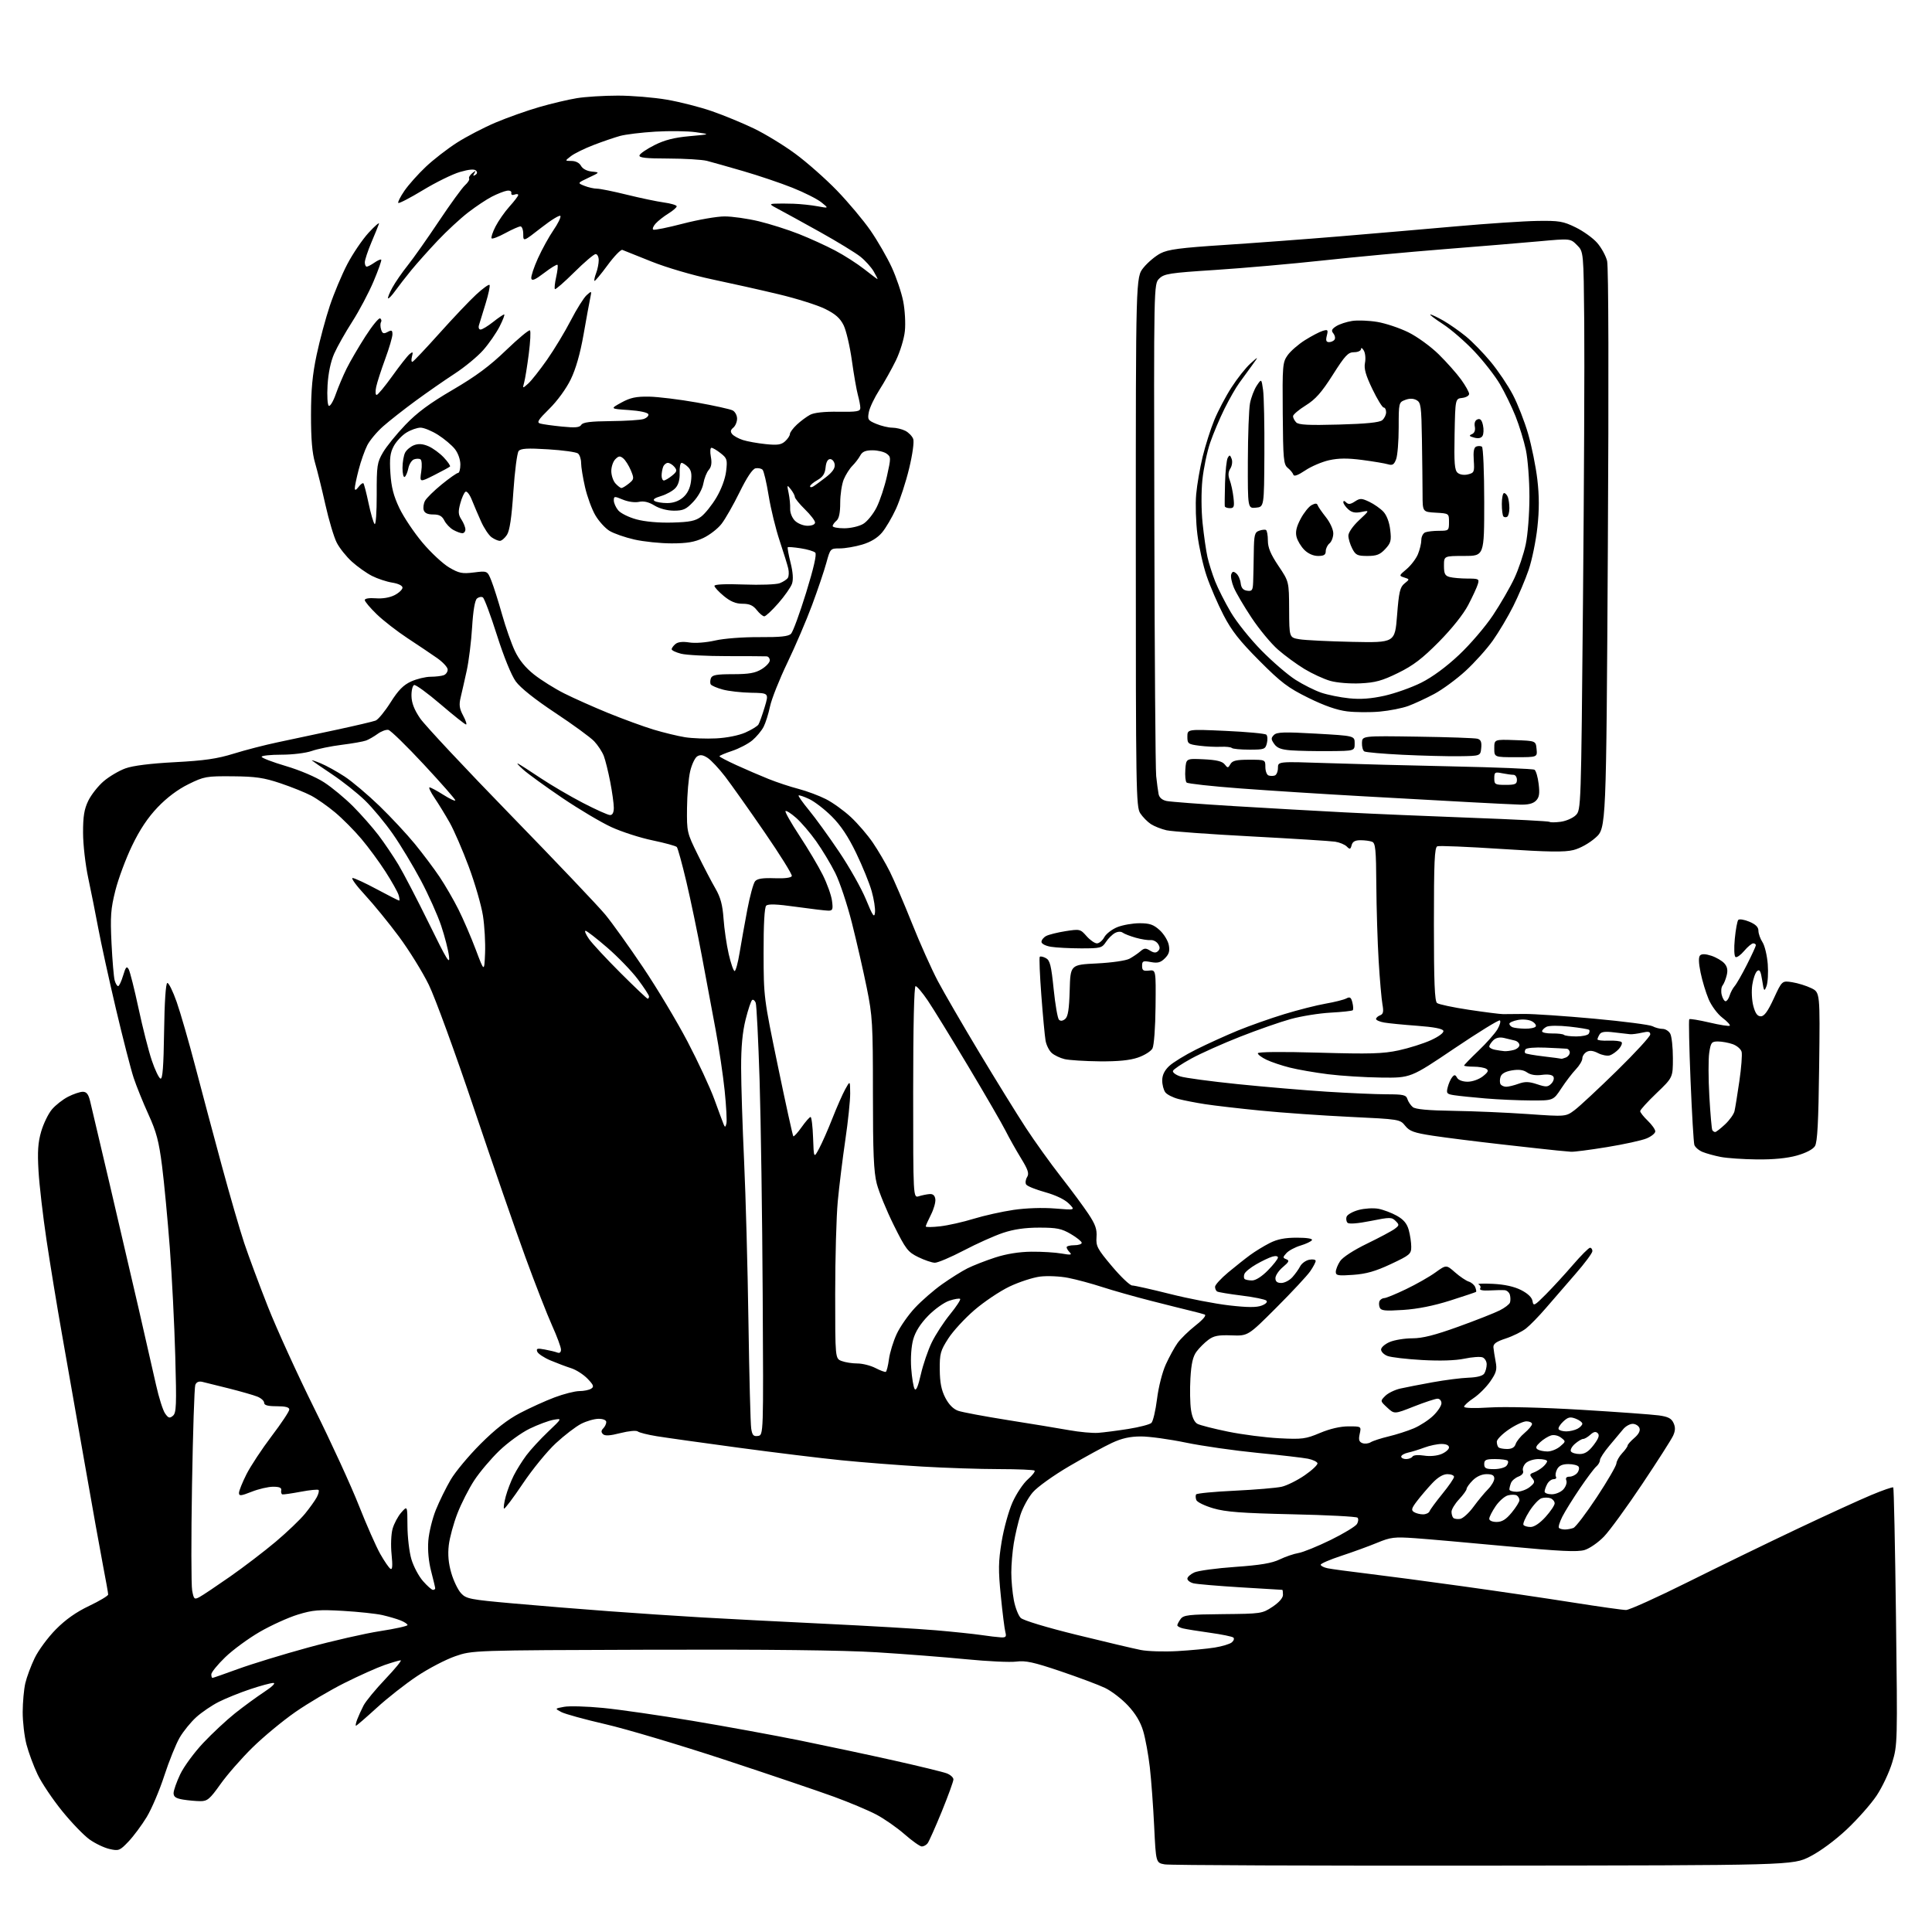 <?xml version="1.0" encoding="UTF-8" standalone="no"?>
<svg 
  version="1.1" 
  xmlns="http://www.w3.org/2000/svg" 
  xmlns:xlink="http://www.w3.org/1999/xlink" 
  xmlns:svg="http://www.w3.org/2000/svg"
  xmlns:rdf="http://www.w3.org/1999/02/22-rdf-syntax-ns#"
  xmlns:cc="http://creativecommons.org/ns#"
  xmlns:dc="http://purl.org/dc/elements/1.1/"
  viewBox="0 0 768 768"
  width="768"
  height="768"
>
<style>svg {background-color: white; }</style>"
<path stroke="none" fill="black" fill-rule="evenodd" d="M589.55,741.62C521.87,741.69 464.93,741.47 463.00,741.12C459.50,740.50 459.50,740.50 458.80,726.00C458.42,718.02 457.64,707.45 457.07,702.50C456.50,697.55 455.32,691.08 454.44,688.13C453.37,684.50 451.39,681.19 448.36,677.96C445.90,675.32 441.77,672.16 439.19,670.94C436.61,669.72 428.65,666.74 421.50,664.32C410.90,660.74 407.67,660.03 404.00,660.51C401.52,660.84 392.52,660.41 384.00,659.57C375.48,658.73 359.50,657.49 348.50,656.81C335.19,655.98 304.97,655.64 258.14,655.79C187.77,656.01 187.77,656.01 180.91,658.40C177.14,659.71 170.33,663.26 165.78,666.30C161.22,669.33 154.00,675.00 149.73,678.91C145.46,682.81 141.76,686.00 141.51,686.00C141.25,686.00 141.48,684.87 142.00,683.49C142.53,682.11 143.66,679.62 144.53,677.94C145.40,676.27 149.29,671.54 153.18,667.45C157.07,663.35 159.82,660.00 159.28,660.00C158.75,660.00 155.88,660.84 152.91,661.86C149.93,662.89 142.78,666.09 137.00,668.98C131.22,671.87 122.40,677.09 117.38,680.58C112.36,684.07 104.69,690.42 100.33,694.71C95.97,698.99 90.25,705.54 87.62,709.25C83.42,715.16 82.43,716.00 79.66,715.99C77.92,715.98 74.81,715.70 72.75,715.36C69.93,714.89 69.00,714.26 69.00,712.81C69.00,711.75 70.18,708.38 71.63,705.32C73.07,702.27 77.20,696.65 80.79,692.84C84.38,689.03 90.08,683.72 93.45,681.04C96.82,678.36 102.03,674.55 105.02,672.58C108.21,670.48 109.71,669.00 108.65,669.00C107.66,669.00 103.49,670.13 99.37,671.51C95.25,672.89 89.65,675.16 86.91,676.55C84.17,677.93 80.17,680.66 78.02,682.60C75.87,684.54 72.90,688.19 71.42,690.72C69.95,693.24 67.20,700.06 65.31,705.86C63.43,711.66 60.28,719.06 58.32,722.30C56.35,725.54 53.09,729.92 51.08,732.04C47.62,735.67 47.21,735.84 43.56,735.01C41.44,734.54 37.86,732.83 35.60,731.22C33.35,729.62 28.43,724.52 24.69,719.90C20.94,715.28 16.57,708.77 14.97,705.43C13.37,702.09 11.38,696.70 10.53,693.47C9.69,690.23 9.01,684.41 9.02,680.54C9.04,676.67 9.50,671.53 10.06,669.11C10.62,666.70 12.29,662.20 13.78,659.11C15.26,656.03 19.05,650.90 22.18,647.73C26.07,643.79 30.28,640.82 35.44,638.37C39.60,636.39 43.00,634.35 43.00,633.84C43.00,633.32 42.11,628.31 41.02,622.70C39.93,617.09 36.57,598.33 33.54,581.00C30.51,563.67 26.47,540.73 24.57,530.00C22.67,519.27 19.94,502.62 18.50,493.00C17.06,483.38 15.63,470.99 15.31,465.48C14.86,457.77 15.10,454.15 16.37,449.80C17.28,446.68 19.19,442.73 20.63,441.02C22.07,439.31 24.98,437.03 27.09,435.96C29.19,434.88 31.82,434.00 32.92,434.00C34.41,434.00 35.16,434.97 35.83,437.75C36.34,439.81 39.75,454.32 43.43,470.00C47.11,485.68 52.34,508.18 55.07,520.00C57.79,531.83 60.93,545.58 62.04,550.57C63.15,555.56 64.76,560.64 65.62,561.87C66.93,563.74 67.43,563.89 68.74,562.80C70.10,561.67 70.22,558.68 69.67,539.00C69.33,526.63 68.35,507.27 67.50,496.00C66.64,484.73 65.26,470.10 64.42,463.50C63.17,453.68 62.19,449.96 59.01,443.00C56.88,438.32 54.24,431.79 53.14,428.49C52.04,425.18 48.86,412.81 46.07,400.99C43.29,389.17 40.13,374.77 39.06,369.00C37.98,363.23 36.19,354.23 35.07,349.00C33.95,343.77 33.02,335.71 33.02,331.07C33.00,324.53 33.47,321.66 35.09,318.32C36.24,315.95 38.99,312.45 41.20,310.56C43.42,308.66 47.32,306.36 49.87,305.44C52.85,304.36 59.84,303.49 69.50,302.98C81.24,302.36 86.32,301.63 92.89,299.59C97.51,298.15 105.39,296.12 110.39,295.07C115.40,294.02 125.80,291.81 133.50,290.15C141.20,288.50 148.32,286.83 149.32,286.44C150.32,286.05 152.98,282.81 155.24,279.24C158.31,274.37 160.36,272.29 163.42,270.90C165.66,269.88 169.15,269.03 171.17,269.02C173.19,269.01 175.55,268.73 176.42,268.39C177.29,268.06 177.98,267.05 177.96,266.14C177.94,265.24 176.03,263.18 173.71,261.56C171.40,259.94 166.12,256.40 162.00,253.69C157.88,250.98 152.36,246.70 149.75,244.17C147.14,241.64 145.00,239.11 145.00,238.53C145.00,237.91 146.78,237.63 149.37,237.83C152.07,238.05 154.95,237.56 156.87,236.57C158.59,235.68 160.00,234.34 160.00,233.60C160.00,232.80 158.35,231.99 155.91,231.60C153.66,231.24 150.04,230.04 147.86,228.93C145.69,227.82 142.10,225.28 139.88,223.27C137.67,221.27 134.95,217.86 133.85,215.70C132.74,213.53 130.72,206.75 129.35,200.63C127.98,194.51 126.13,187.03 125.24,184.00C124.09,180.10 123.62,174.56 123.63,165.00C123.64,154.86 124.20,148.89 125.88,141.00C127.11,135.22 129.46,126.49 131.10,121.58C132.74,116.67 135.85,109.24 138.03,105.06C140.20,100.89 144.04,95.23 146.56,92.48C149.09,89.74 150.92,88.17 150.63,89.00C150.35,89.83 148.98,93.20 147.58,96.50C146.19,99.80 145.04,103.29 145.02,104.25C145.01,105.21 145.35,106.00 145.78,106.00C146.21,106.00 147.58,105.28 148.84,104.40C150.10,103.52 151.32,102.98 151.55,103.22C151.78,103.45 150.41,107.32 148.51,111.83C146.61,116.33 142.81,123.52 140.06,127.81C137.31,132.09 134.07,137.83 132.86,140.55C131.46,143.70 130.50,148.28 130.21,153.12C129.96,157.34 130.18,160.99 130.70,161.31C131.22,161.63 132.47,159.56 133.47,156.70C134.48,153.84 136.42,149.25 137.79,146.50C139.15,143.75 142.50,138.01 145.23,133.75C147.96,129.49 150.61,126.26 151.11,126.57C151.62,126.88 151.77,127.56 151.45,128.08C151.13,128.59 151.16,129.91 151.50,131.01C152.02,132.62 152.50,132.80 154.07,131.96C155.67,131.10 156.00,131.26 156.00,132.90C156.00,133.98 154.71,138.38 153.13,142.68C151.55,146.98 149.93,151.96 149.55,153.75C149.16,155.54 149.23,157.00 149.71,157.00C150.18,157.00 152.98,153.62 155.94,149.50C158.89,145.37 161.99,141.43 162.82,140.75C164.13,139.68 164.26,139.83 163.75,141.81C163.43,143.08 163.53,143.98 163.98,143.81C164.43,143.64 169.25,138.54 174.69,132.47C180.13,126.40 186.70,119.47 189.31,117.07C191.91,114.67 194.29,112.95 194.59,113.26C194.89,113.56 194.20,116.89 193.04,120.65C191.89,124.42 190.70,128.29 190.40,129.25C190.10,130.23 190.38,131.00 191.04,131.00C191.68,131.00 193.92,129.65 196.00,128.00C198.08,126.35 200.07,125.00 200.41,125.00C200.75,125.00 199.95,127.14 198.62,129.75C197.29,132.36 194.36,136.60 192.09,139.17C189.83,141.74 184.72,145.95 180.74,148.54C176.76,151.13 169.75,156.01 165.16,159.37C160.57,162.74 154.79,167.28 152.32,169.46C149.85,171.63 147.00,175.03 145.99,177.02C144.98,179.00 143.44,183.36 142.58,186.70C141.71,190.05 141.01,193.40 141.03,194.14C141.05,195.04 141.56,194.84 142.52,193.57C143.32,192.51 144.20,191.86 144.46,192.13C144.73,192.40 145.65,195.96 146.51,200.04C147.37,204.13 148.46,207.86 148.92,208.32C149.40,208.80 149.77,203.57 149.75,196.66C149.72,185.05 149.90,183.84 152.26,179.82C153.65,177.45 157.65,172.52 161.15,168.87C165.81,164.00 170.82,160.30 179.94,154.97C189.16,149.58 194.67,145.50 201.20,139.19C206.06,134.52 210.32,130.98 210.67,131.34C211.03,131.70 210.81,135.93 210.19,140.74C209.57,145.56 208.75,150.62 208.37,152.00C207.69,154.50 207.69,154.50 209.95,152.50C211.19,151.40 214.57,147.12 217.46,143.00C220.35,138.88 224.60,131.83 226.91,127.35C229.22,122.87 232.05,118.37 233.18,117.35C235.23,115.52 235.24,115.53 234.62,118.50C234.27,120.15 233.08,126.67 231.97,133.00C230.64,140.56 228.90,146.67 226.87,150.83C225.08,154.52 221.53,159.39 218.37,162.50C213.92,166.88 213.26,167.94 214.72,168.36C215.70,168.65 219.59,169.19 223.36,169.57C228.68,170.10 230.41,169.95 231.07,168.88C231.71,167.86 234.71,167.48 242.71,167.40C248.65,167.35 254.54,166.98 255.81,166.57C257.07,166.16 257.94,165.31 257.73,164.67C257.50,163.98 254.27,163.29 249.92,163.00C242.50,162.50 242.50,162.50 247.00,160.03C250.57,158.07 252.84,157.59 258.00,157.67C261.57,157.73 270.12,158.78 277.00,160.00C283.88,161.23 290.29,162.65 291.25,163.15C292.21,163.66 293.00,165.12 293.00,166.41C293.00,167.70 292.32,169.32 291.49,170.01C290.37,170.94 290.26,171.61 291.07,172.58C291.67,173.31 293.59,174.36 295.33,174.92C297.07,175.48 301.13,176.21 304.34,176.54C309.06,177.03 310.55,176.81 312.09,175.42C313.14,174.47 314.00,173.17 314.00,172.53C314.00,171.90 315.24,170.22 316.75,168.81C318.26,167.40 320.62,165.64 322.00,164.90C323.61,164.03 327.61,163.59 333.25,163.67C340.75,163.77 342.00,163.55 341.99,162.14C341.99,161.24 341.55,158.93 341.02,157.00C340.49,155.07 339.41,148.91 338.63,143.30C337.85,137.69 336.38,131.39 335.36,129.31C333.97,126.49 332.11,124.83 328.00,122.80C324.98,121.30 316.65,118.67 309.50,116.97C302.35,115.26 290.43,112.59 283.00,111.03C275.38,109.42 264.93,106.36 259.00,103.98C253.22,101.67 248.01,99.58 247.40,99.34C246.80,99.10 244.14,101.85 241.49,105.46C238.85,109.06 236.51,111.85 236.31,111.65C236.11,111.44 236.41,110.06 236.97,108.57C237.54,107.09 238.00,104.77 238.00,103.43C238.00,102.10 237.45,101.00 236.77,101.00C236.10,101.00 232.29,104.24 228.30,108.20C224.32,112.15 220.85,115.18 220.59,114.92C220.33,114.66 220.55,112.49 221.09,110.09C221.63,107.70 221.86,105.53 221.60,105.27C221.35,105.01 218.97,106.46 216.32,108.49C212.73,111.23 211.42,111.79 211.20,110.68C211.03,109.87 212.22,106.26 213.85,102.66C215.48,99.07 218.24,94.06 219.98,91.53C221.72,89.00 222.99,86.46 222.79,85.87C222.60,85.29 219.19,87.36 215.22,90.47C208.00,96.11 208.00,96.11 208.00,93.06C208.00,91.38 207.50,90.00 206.89,90.00C206.27,90.00 203.57,91.20 200.88,92.66C198.19,94.13 195.74,95.07 195.43,94.76C195.11,94.45 195.81,92.33 196.97,90.05C198.14,87.77 200.64,84.19 202.54,82.08C204.44,79.98 206.00,77.93 206.00,77.52C206.00,77.12 205.33,77.04 204.51,77.36C203.65,77.69 203.12,77.42 203.26,76.71C203.40,76.01 202.66,75.63 201.50,75.82C200.40,75.99 197.74,77.04 195.58,78.14C193.42,79.24 189.15,82.09 186.08,84.46C183.01,86.83 177.57,91.86 174.00,95.64C170.43,99.42 165.70,104.71 163.50,107.40C161.30,110.09 158.41,113.81 157.09,115.65C155.76,117.50 154.49,118.82 154.27,118.60C154.04,118.38 154.81,116.46 155.96,114.35C157.12,112.23 159.87,108.25 162.07,105.50C164.28,102.75 169.83,94.88 174.42,88.00C179.01,81.12 183.71,74.65 184.86,73.62C186.01,72.58 186.74,71.39 186.49,70.98C186.23,70.57 186.78,69.61 187.70,68.86C189.13,67.71 189.26,67.71 188.54,68.90C187.94,69.89 188.06,70.08 188.93,69.54C189.75,69.04 189.84,68.44 189.19,67.79C188.54,67.14 186.37,67.33 182.84,68.36C179.90,69.21 173.30,72.45 168.17,75.56C163.05,78.66 158.62,80.96 158.33,80.67C158.04,80.38 159.15,78.20 160.78,75.82C162.42,73.44 166.24,69.16 169.26,66.31C172.28,63.45 177.85,59.14 181.63,56.72C185.41,54.30 192.32,50.70 197.00,48.72C201.68,46.74 209.47,43.97 214.33,42.57C219.19,41.16 225.94,39.57 229.33,39.02C232.72,38.47 240.03,38.01 245.57,38.01C251.11,38.00 259.89,38.73 265.07,39.62C270.26,40.51 278.32,42.57 283.00,44.20C287.68,45.82 295.15,48.90 299.61,51.04C304.07,53.18 311.50,57.70 316.11,61.10C320.73,64.49 328.19,71.08 332.70,75.74C337.21,80.41 343.21,87.56 346.03,91.63C348.85,95.71 352.65,102.30 354.48,106.27C356.31,110.25 358.37,116.33 359.04,119.78C359.72,123.24 360.02,128.55 359.70,131.59C359.39,134.67 357.79,139.87 356.12,143.31C354.46,146.71 351.51,151.97 349.57,155.00C347.63,158.03 345.75,161.96 345.39,163.75C344.80,166.76 345.01,167.11 348.34,168.50C350.32,169.32 353.19,170.01 354.72,170.01C356.25,170.02 358.58,170.59 359.90,171.26C361.21,171.94 362.62,173.40 363.02,174.50C363.43,175.65 362.75,180.62 361.40,186.20C360.12,191.54 357.77,198.74 356.20,202.20C354.62,205.67 352.09,209.96 350.59,211.73C348.80,213.85 346.08,215.49 342.74,216.48C339.93,217.32 335.93,218.00 333.85,218.00C330.08,218.00 330.05,218.04 328.48,223.75C327.62,226.91 325.07,234.45 322.82,240.50C320.58,246.55 316.14,256.90 312.97,263.50C309.80,270.10 306.71,277.88 306.10,280.80C305.50,283.71 304.34,287.37 303.54,288.93C302.73,290.49 300.72,292.90 299.07,294.29C297.41,295.68 293.80,297.57 291.03,298.49C288.26,299.41 286.00,300.37 286.00,300.62C286.00,300.88 289.04,302.47 292.75,304.16C296.46,305.86 302.20,308.33 305.50,309.65C308.80,310.98 314.17,312.76 317.43,313.60C320.69,314.45 325.59,316.28 328.31,317.66C331.04,319.04 335.51,322.27 338.26,324.83C341.01,327.40 344.94,331.98 346.99,335.00C349.05,338.02 352.08,343.20 353.73,346.50C355.38,349.80 359.33,359.02 362.52,367.00C365.70,374.98 370.34,385.32 372.81,390.00C375.29,394.68 382.73,407.50 389.34,418.50C395.96,429.50 404.26,442.93 407.80,448.34C411.34,453.75 417.59,462.47 421.69,467.71C425.79,472.95 430.72,479.62 432.65,482.53C435.44,486.73 436.11,488.64 435.88,491.78C435.62,495.35 436.21,496.46 442.02,503.36C445.55,507.56 449.17,511.00 450.06,511.00C450.95,511.00 457.71,512.52 465.09,514.37C472.46,516.23 483.04,518.27 488.59,518.91C495.85,519.75 499.46,519.77 501.50,519.00C503.20,518.36 503.96,517.56 503.41,517.02C502.91,516.52 498.48,515.61 493.57,515.01C488.66,514.40 484.28,513.67 483.82,513.39C483.37,513.11 483.00,512.27 483.00,511.52C483.00,510.77 485.36,508.19 488.25,505.78C491.14,503.38 495.07,500.26 497.00,498.85C498.93,497.44 502.39,495.32 504.71,494.14C507.75,492.59 510.75,492.00 515.52,492.00C519.54,492.00 521.88,492.38 521.52,492.97C521.19,493.51 519.14,494.48 516.97,495.13C514.81,495.78 512.29,497.13 511.38,498.13C509.87,499.80 509.87,500.01 511.33,500.57C512.64,501.08 512.40,501.63 509.97,503.68C508.33,505.05 507.00,507.04 507.00,508.09C507.00,509.42 507.70,510.00 509.33,510.00C510.60,510.00 512.57,508.99 513.70,507.75C514.83,506.51 516.24,504.54 516.84,503.37C517.45,502.20 519.08,501.03 520.47,500.76C521.86,500.50 523.00,500.71 523.00,501.23C523.00,501.76 522.03,503.61 520.83,505.35C519.64,507.08 513.59,513.58 507.38,519.79C496.10,531.07 496.10,531.07 489.56,530.83C484.32,530.64 482.49,530.99 480.33,532.61C478.84,533.72 476.73,535.81 475.65,537.27C474.20,539.21 473.55,542.03 473.21,547.88C472.96,552.27 473.06,557.91 473.44,560.43C473.88,563.38 474.79,565.35 476.00,566.00C477.03,566.55 482.52,567.95 488.19,569.11C493.86,570.27 503.00,571.44 508.50,571.73C517.67,572.20 519.01,572.02 524.72,569.62C528.69,567.95 532.79,567.00 536.05,567.00C541.16,567.00 541.16,567.00 540.50,570.00C539.99,572.31 540.24,573.15 541.55,573.66C542.49,574.02 543.99,573.86 544.88,573.31C545.77,572.76 548.98,571.72 552.00,571.00C555.02,570.28 559.52,568.84 562.00,567.79C564.48,566.74 567.96,564.47 569.75,562.74C571.54,561.02 573.00,558.80 573.00,557.80C573.00,556.81 572.30,556.00 571.45,556.00C570.60,556.00 566.39,557.39 562.09,559.08C554.29,562.17 554.29,562.17 551.46,559.55C548.63,556.93 548.63,556.93 550.66,554.89C551.78,553.77 554.48,552.46 556.65,551.97C558.82,551.48 564.62,550.35 569.55,549.46C574.47,548.57 580.89,547.75 583.80,547.65C587.22,547.52 589.43,546.93 590.03,545.98C590.55,545.16 590.98,543.54 590.98,542.36C590.99,541.18 590.25,539.93 589.33,539.57C588.41,539.22 585.14,539.45 582.08,540.10C578.52,540.84 572.44,541.03 565.31,540.63C559.16,540.28 552.97,539.56 551.56,539.02C550.15,538.49 549.00,537.34 549.00,536.47C549.00,535.61 550.56,534.25 552.47,533.45C554.38,532.65 558.41,532.00 561.43,532.00C565.45,532.00 570.35,530.76 579.71,527.38C586.75,524.84 594.15,521.92 596.16,520.90C598.17,519.89 600.01,518.48 600.24,517.78C600.48,517.07 600.47,515.71 600.22,514.75C599.97,513.79 599.03,512.94 598.13,512.87C597.24,512.79 594.53,512.84 592.13,512.97C589.37,513.11 587.99,512.83 588.39,512.19C588.73,511.63 588.45,510.91 587.76,510.58C587.07,510.26 589.65,510.16 593.50,510.35C598.10,510.58 601.93,511.43 604.68,512.83C607.39,514.22 608.98,515.76 609.21,517.23C609.54,519.32 609.96,519.10 614.53,514.50C617.26,511.75 622.12,506.46 625.31,502.75C628.51,499.04 631.55,496.00 632.06,496.00C632.58,496.00 633.00,496.61 633.00,497.35C633.00,498.09 629.96,502.18 626.25,506.43C622.54,510.69 617.25,516.79 614.50,520.00C611.75,523.20 608.20,526.85 606.60,528.10C605.01,529.35 601.41,531.13 598.60,532.06C594.73,533.33 593.54,534.19 593.66,535.62C593.75,536.65 594.15,539.19 594.54,541.26C595.15,544.44 594.82,545.65 592.40,549.15C590.82,551.42 587.84,554.40 585.77,555.77C583.70,557.14 582.00,558.69 582.00,559.20C582.00,559.76 586.11,559.88 592.25,559.49C598.18,559.12 613.48,559.51 628.54,560.41C642.86,561.27 656.73,562.28 659.38,562.64C663.09,563.15 664.42,563.83 665.25,565.65C666.04,567.37 665.99,568.72 665.09,570.71C664.41,572.20 658.88,580.86 652.79,589.96C646.71,599.06 639.89,608.43 637.63,610.78C635.37,613.14 631.89,615.55 629.90,616.15C627.07,617.00 620.22,616.67 598.89,614.66C583.82,613.25 567.42,611.80 562.44,611.45C554.25,610.88 552.80,611.06 547.44,613.28C544.17,614.63 537.79,616.96 533.25,618.45C528.71,619.94 525.00,621.54 525.00,622.00C525.00,622.46 526.24,623.10 527.75,623.41C529.26,623.73 536.35,624.68 543.50,625.54C550.65,626.40 567.75,628.66 581.50,630.58C595.25,632.49 614.95,635.39 625.28,637.03C635.61,638.66 645.11,640.00 646.38,640.00C647.65,640.00 658.77,634.98 671.10,628.83C683.42,622.69 702.95,613.20 714.50,607.73C726.05,602.26 739.25,596.22 743.83,594.31C748.41,592.39 752.36,591.03 752.60,591.27C752.84,591.51 753.33,614.63 753.68,642.65C754.31,692.84 754.29,693.69 752.17,700.66C750.99,704.56 748.20,710.47 745.97,713.80C743.75,717.13 738.42,723.16 734.13,727.20C729.45,731.60 723.59,735.92 719.47,738.02C712.61,741.50 712.61,741.50 589.55,741.62zM366.44,734.00C365.71,734.00 362.62,731.81 359.57,729.14C356.52,726.47 351.43,722.93 348.26,721.27C345.09,719.61 337.55,716.44 331.50,714.23C325.45,712.02 305.88,705.39 288.00,699.50C270.12,693.62 248.83,687.27 240.68,685.40C232.53,683.52 224.66,681.36 223.18,680.59C220.50,679.18 220.50,679.18 224.22,678.49C226.27,678.10 233.25,678.30 239.72,678.93C246.20,679.56 262.21,681.87 275.30,684.06C288.39,686.25 307.74,689.79 318.30,691.93C328.86,694.08 345.65,697.65 355.60,699.88C365.56,702.11 374.90,704.39 376.35,704.94C377.81,705.50 379.00,706.58 379.00,707.35C379.00,708.12 376.91,713.87 374.36,720.13C371.80,726.38 369.27,732.06 368.73,732.75C368.20,733.44 367.16,734.00 366.44,734.00zM84.45,667.00C84.70,667.00 89.31,665.39 94.70,663.42C100.09,661.46 112.54,657.64 122.38,654.95C132.21,652.26 145.15,649.31 151.13,648.39C157.11,647.47 162.00,646.39 162.00,645.98C162.00,645.58 160.76,644.75 159.25,644.15C157.74,643.54 154.47,642.59 152.00,642.02C149.53,641.46 142.51,640.71 136.41,640.35C126.79,639.80 124.39,639.99 118.41,641.82C114.61,642.98 107.78,646.08 103.23,648.71C98.68,651.35 92.49,655.89 89.48,658.82C86.47,661.74 84.00,664.78 84.00,665.57C84.00,666.35 84.20,667.00 84.45,667.00zM468.00,656.34C473.23,656.04 479.91,655.41 482.85,654.93C485.80,654.46 488.86,653.53 489.65,652.88C490.44,652.22 490.73,651.36 490.29,650.96C489.86,650.56 485.68,649.70 481.00,649.05C476.32,648.40 471.49,647.62 470.25,647.32C469.01,647.03 468.00,646.47 468.00,646.08C468.00,645.70 468.59,644.57 469.31,643.59C470.47,642.00 472.47,641.77 486.14,641.64C501.29,641.50 501.74,641.44 505.82,638.74C508.40,637.03 510.00,635.21 510.00,633.99C510.00,632.89 509.89,632.00 509.75,631.99C509.61,631.99 502.15,631.54 493.16,630.99C484.18,630.44 475.74,629.72 474.41,629.39C473.09,629.06 472.00,628.23 472.00,627.55C472.00,626.88 473.24,625.76 474.75,625.07C476.26,624.38 483.57,623.39 491.00,622.87C501.00,622.17 505.58,621.40 508.67,619.91C510.96,618.81 514.34,617.65 516.17,617.35C518.00,617.04 523.76,614.70 528.97,612.15C534.17,609.59 538.88,606.73 539.43,605.80C539.98,604.86 540.07,603.74 539.63,603.30C539.20,602.86 527.51,602.25 513.67,601.95C493.55,601.50 487.26,601.03 482.31,599.58C478.91,598.59 475.87,597.11 475.56,596.30C475.25,595.48 475.21,594.47 475.47,594.05C475.73,593.63 482.63,592.96 490.80,592.58C498.97,592.19 507.36,591.48 509.46,591.01C511.55,590.54 515.69,588.48 518.67,586.43C521.64,584.38 523.91,582.22 523.71,581.63C523.51,581.04 521.81,580.24 519.93,579.86C518.04,579.48 509.02,578.43 499.87,577.54C490.72,576.64 477.91,574.81 471.39,573.46C464.88,572.11 456.83,571.00 453.52,571.01C449.18,571.02 445.97,571.73 442.00,573.58C438.98,574.98 431.39,579.12 425.15,582.77C418.78,586.50 412.37,591.09 410.53,593.24C408.73,595.34 406.52,599.41 405.61,602.28C404.71,605.15 403.53,610.20 402.99,613.50C402.45,616.80 402.01,622.03 402.01,625.11C402.00,628.20 402.46,633.15 403.02,636.11C403.58,639.06 404.82,642.24 405.77,643.16C406.78,644.14 416.08,646.95 428.00,649.88C439.27,652.65 450.75,655.36 453.50,655.90C456.25,656.44 462.77,656.63 468.00,656.34zM397.87,650.88C399.85,650.98 400.14,650.64 399.64,648.75C399.31,647.51 398.50,641.04 397.84,634.38C396.81,624.09 396.86,620.82 398.17,612.83C399.02,607.64 400.97,600.60 402.50,597.17C404.04,593.75 406.77,589.65 408.58,588.07C410.38,586.48 411.59,584.92 411.26,584.59C410.93,584.27 404.55,584.00 397.08,583.99C389.61,583.99 375.85,583.53 366.50,582.98C357.15,582.43 342.75,581.31 334.50,580.48C326.25,579.66 307.80,577.40 293.50,575.47C279.20,573.54 264.58,571.49 261.02,570.91C257.45,570.33 254.08,569.48 253.52,569.02C252.95,568.55 249.89,568.84 246.63,569.67C242.42,570.75 240.46,570.86 239.68,570.08C238.91,569.31 238.94,568.66 239.80,567.80C240.46,567.14 241.00,566.01 241.00,565.30C241.00,564.52 239.79,564.00 237.96,564.00C236.29,564.00 233.17,564.89 231.04,565.98C228.90,567.07 224.36,570.55 220.95,573.71C217.53,576.87 211.61,584.12 207.79,589.82C203.97,595.51 200.62,599.95 200.35,599.69C200.09,599.42 200.40,597.25 201.04,594.86C201.68,592.47 203.12,588.71 204.24,586.51C205.35,584.30 207.61,580.70 209.25,578.50C210.89,576.30 214.77,572.09 217.87,569.14C223.50,563.78 223.50,563.78 220.00,564.40C218.07,564.74 213.80,566.34 210.49,567.95C207.19,569.56 201.78,573.50 198.47,576.69C195.15,579.89 190.69,585.17 188.54,588.44C186.39,591.71 183.38,597.63 181.84,601.59C180.30,605.55 178.75,611.24 178.40,614.23C177.96,617.99 178.27,621.42 179.40,625.30C180.30,628.40 182.04,632.01 183.27,633.34C185.34,635.57 186.82,635.86 204.00,637.39C214.18,638.30 231.28,639.69 242.00,640.48C252.72,641.28 269.38,642.39 279.00,642.95C288.62,643.51 310.68,644.65 328.00,645.48C345.32,646.31 365.12,647.47 372.00,648.06C378.88,648.65 386.98,649.50 390.00,649.94C393.02,650.39 396.56,650.81 397.87,650.88zM79.30,634.85C80.51,634.21 85.97,630.55 91.43,626.74C96.90,622.92 105.06,616.68 109.58,612.88C114.10,609.07 119.34,604.06 121.24,601.73C123.14,599.40 125.25,596.45 125.93,595.16C126.61,593.88 126.92,592.59 126.63,592.29C126.33,592.00 123.15,592.31 119.57,592.99C115.98,593.66 112.69,594.14 112.27,594.04C111.85,593.95 111.63,593.22 111.79,592.43C112.00,591.41 111.10,591.00 108.58,591.00C106.65,591.00 102.81,591.89 100.04,592.99C95.75,594.68 95.00,594.75 95.00,593.46C95.00,592.62 96.34,589.29 97.97,586.05C99.61,582.81 104.11,575.99 107.97,570.89C111.84,565.80 115.00,561.04 115.00,560.31C115.00,559.40 113.46,559.00 110.00,559.00C106.42,559.00 105.00,558.61 105.00,557.62C105.00,556.86 103.76,555.75 102.25,555.16C100.74,554.56 95.67,553.11 91.00,551.93C86.33,550.75 81.55,549.57 80.39,549.30C79.01,548.99 78.06,549.41 77.63,550.53C77.27,551.47 76.68,569.39 76.33,590.37C75.97,611.34 76.00,630.19 76.39,632.26C77.05,635.76 77.25,635.94 79.30,634.85zM172.10,632.00C172.60,632.00 173.00,631.73 173.00,631.39C173.00,631.06 172.28,628.02 171.40,624.64C170.39,620.79 169.97,616.26 170.26,612.48C170.52,609.17 171.87,603.65 173.26,600.20C174.65,596.76 177.30,591.37 179.15,588.22C180.99,585.08 186.32,578.68 191.00,574.00C196.88,568.12 201.72,564.34 206.68,561.73C210.64,559.66 216.83,556.84 220.46,555.48C224.08,554.12 228.50,552.99 230.27,552.98C232.05,552.98 234.17,552.55 234.98,552.03C236.22,551.25 235.99,550.60 233.57,548.07C231.97,546.41 229.06,544.53 227.09,543.90C225.11,543.27 221.39,541.87 218.82,540.79C216.25,539.70 213.88,538.13 213.56,537.29C213.08,536.04 213.60,535.89 216.56,536.45C218.53,536.81 220.79,537.36 221.57,537.67C222.47,538.01 223.00,537.57 223.00,536.48C223.00,535.53 221.41,531.24 219.47,526.94C217.53,522.64 212.76,510.44 208.88,499.81C204.99,489.19 195.78,462.56 188.40,440.63C181.03,418.69 172.96,396.58 170.46,391.48C167.97,386.38 162.63,377.77 158.62,372.35C154.60,366.93 148.50,359.46 145.07,355.75C141.63,352.04 139.43,349.01 140.16,349.02C140.90,349.03 145.26,351.05 149.85,353.52C154.44,355.98 158.41,358.00 158.67,358.00C158.92,358.00 158.82,356.99 158.44,355.75C158.05,354.51 155.71,350.35 153.24,346.50C150.77,342.65 146.45,336.77 143.63,333.44C140.81,330.10 136.12,325.38 133.20,322.94C130.29,320.50 126.01,317.50 123.70,316.28C121.39,315.06 115.90,312.85 111.50,311.37C104.86,309.14 101.62,308.67 92.49,308.59C82.01,308.50 81.15,308.66 74.91,311.73C70.68,313.81 66.33,317.07 62.66,320.92C58.76,325.01 55.56,329.80 52.49,336.19C50.02,341.31 47.04,349.32 45.86,354.00C44.02,361.33 43.81,364.22 44.33,375.00C44.67,381.88 45.23,388.51 45.59,389.75C45.94,390.99 46.56,392.00 46.96,392.00C47.36,392.00 48.25,390.11 48.94,387.80C49.98,384.34 50.37,383.90 51.16,385.31C51.68,386.25 53.45,393.26 55.08,400.89C56.71,408.51 59.08,417.82 60.35,421.57C61.61,425.31 63.17,428.56 63.80,428.77C64.64,429.05 65.03,423.96 65.23,410.07C65.39,398.42 65.89,390.90 66.50,390.75C67.05,390.61 68.74,394.03 70.25,398.35C71.76,402.67 75.07,414.15 77.61,423.85C80.15,433.56 84.87,451.25 88.10,463.16C91.33,475.08 95.38,489.03 97.09,494.16C98.81,499.30 103.05,510.70 106.52,519.50C110.00,528.30 118.29,546.48 124.95,559.90C131.62,573.31 139.57,590.64 142.63,598.40C145.69,606.15 149.53,614.85 151.16,617.73C152.79,620.60 154.61,623.26 155.22,623.63C155.99,624.11 156.12,622.43 155.66,617.90C155.29,614.31 155.47,609.86 156.05,607.75C156.62,605.69 158.18,602.77 159.51,601.25C161.94,598.50 161.94,598.50 161.97,606.57C161.99,611.01 162.69,616.98 163.54,619.83C164.39,622.69 166.46,626.60 168.15,628.51C169.83,630.43 171.61,632.00 172.10,632.00zM622.08,608.00C623.05,608.00 624.57,607.72 625.46,607.38C626.36,607.03 630.54,601.53 634.75,595.16C638.96,588.78 642.46,582.76 642.54,581.77C642.61,580.79 643.64,578.95 644.83,577.68C646.03,576.41 647.00,575.04 647.00,574.64C647.00,574.23 648.20,572.87 649.67,571.61C651.41,570.11 652.12,568.74 651.70,567.66C651.35,566.75 650.14,566.00 649.02,566.00C647.90,566.00 646.20,566.96 645.24,568.13C644.28,569.30 641.81,572.26 639.75,574.69C637.69,577.13 636.00,579.71 636.00,580.44C636.00,581.16 635.35,582.29 634.56,582.95C633.77,583.61 630.85,587.49 628.08,591.57C625.31,595.66 622.15,600.74 621.06,602.88C619.98,605.01 619.37,607.03 619.71,607.38C620.05,607.72 621.12,608.00 622.08,608.00zM608.44,607.00C609.89,607.00 612.14,605.48 614.38,603.00C616.37,600.80 618.00,598.37 618.00,597.60C618.00,596.84 617.26,595.93 616.36,595.58C615.46,595.24 613.85,595.23 612.78,595.57C611.71,595.91 609.54,598.24 607.95,600.74C606.36,603.24 605.30,605.68 605.59,606.15C605.88,606.62 607.16,607.00 608.44,607.00zM594.93,605.00C597.09,605.00 598.66,604.03 600.93,601.27C602.62,599.22 604.00,597.00 604.00,596.33C604.00,595.66 603.52,594.82 602.94,594.46C602.36,594.11 600.80,594.08 599.47,594.42C598.14,594.75 595.92,596.70 594.53,598.74C593.14,600.79 592.00,603.03 592.00,603.73C592.00,604.47 593.23,605.00 594.93,605.00zM580.41,603.79C581.51,603.63 583.90,601.48 585.71,599.00C587.53,596.52 590.14,593.37 591.51,591.99C592.88,590.61 594.00,588.70 594.00,587.74C594.00,586.47 593.18,586.00 590.95,586.00C589.05,586.00 586.99,586.92 585.45,588.45C584.10,589.80 583.00,591.33 583.00,591.85C583.00,592.37 581.65,594.23 580.00,596.00C578.35,597.77 577.00,599.99 577.00,600.94C577.00,601.89 577.32,602.99 577.71,603.38C578.10,603.77 579.32,603.95 580.41,603.79zM565.64,601.98C566.82,601.99 568.00,601.44 568.27,600.75C568.53,600.06 570.83,596.94 573.37,593.81C575.92,590.69 578.00,587.65 578.00,587.07C578.00,586.48 576.82,586.00 575.37,586.00C573.64,586.00 571.57,587.24 569.35,589.59C567.49,591.56 564.77,594.75 563.30,596.67C561.10,599.55 560.89,600.32 562.07,601.06C562.86,601.56 564.46,601.98 565.64,601.98zM616.85,594.00C618.41,594.00 620.49,593.12 621.47,592.04C622.44,590.96 622.98,589.38 622.65,588.54C622.25,587.50 622.66,587.00 623.91,587.00C624.92,587.00 626.30,586.34 626.96,585.54C627.63,584.74 627.88,583.62 627.53,583.04C627.17,582.47 625.35,582.00 623.48,582.00C621.08,582.00 619.75,582.60 618.99,584.02C618.39,585.13 618.18,586.48 618.51,587.02C618.85,587.56 618.43,588.00 617.59,588.00C616.76,588.00 615.60,588.87 615.04,589.93C614.47,591.00 614.00,592.35 614.00,592.93C614.00,593.52 615.28,594.00 616.85,594.00zM602.89,593.00C604.48,593.00 606.83,592.15 608.11,591.11C610.10,589.50 610.24,589.00 609.10,587.63C607.97,586.26 608.05,585.92 609.64,585.36C610.66,584.99 612.29,584.02 613.25,583.19C614.21,582.37 615.00,581.31 615.00,580.85C615.00,580.38 613.46,580.00 611.57,580.00C609.69,580.00 607.41,580.73 606.51,581.63C605.62,582.52 605.13,583.89 605.42,584.66C605.75,585.51 605.04,586.41 603.62,586.96C602.33,587.45 600.99,588.59 600.64,589.51C600.29,590.42 600.00,591.58 600.00,592.08C600.00,592.59 601.30,593.00 602.89,593.00zM593.88,584.00C596.01,584.00 598.26,583.40 598.87,582.66C599.48,581.92 599.69,581.02 599.32,580.66C598.96,580.30 596.72,580.00 594.33,580.00C590.67,580.00 590.00,580.31 590.00,582.00C590.00,583.66 590.67,584.00 593.88,584.00zM558.94,580.00C560.01,580.00 561.16,579.55 561.50,579.00C561.86,578.42 563.79,578.26 566.05,578.62C568.37,579.00 571.21,578.74 572.99,578.00C574.64,577.32 576.00,576.14 576.00,575.38C576.00,574.52 574.89,574.00 573.02,574.00C571.38,574.00 568.34,574.64 566.27,575.41C564.20,576.19 561.26,577.10 559.75,577.43C558.24,577.77 557.00,578.48 557.00,579.02C557.00,579.56 557.87,580.00 558.94,580.00zM627.94,578.00C630.00,578.00 631.50,577.04 633.50,574.42C635.47,571.82 635.93,570.53 635.14,569.74C634.35,568.95 633.53,569.11 632.19,570.32C631.18,571.25 629.88,572.00 629.32,572.00C628.76,572.00 627.30,572.88 626.06,573.95C624.83,575.02 624.11,576.37 624.47,576.95C624.83,577.53 626.39,578.00 627.94,578.00zM615.14,576.98C616.59,576.99 618.84,576.10 620.14,575.00C622.46,573.04 622.47,572.98 620.55,571.50C619.43,570.63 617.73,570.25 616.55,570.61C615.42,570.95 613.48,572.16 612.24,573.30C610.55,574.85 610.29,575.57 611.24,576.17C611.93,576.61 613.69,576.98 615.14,576.98zM599.10,576.00C600.97,576.00 602.07,575.36 602.49,574.04C602.83,572.97 604.43,570.97 606.05,569.61C607.67,568.24 609.00,566.65 609.00,566.06C609.00,565.48 608.00,565.00 606.77,565.00C605.54,565.00 602.40,566.46 599.77,568.25C597.15,570.04 595.00,572.21 595.00,573.08C595.00,573.95 595.30,574.97 595.67,575.33C596.03,575.70 597.58,576.00 599.10,576.00zM301.31,570.81C303.50,570.50 303.50,570.50 303.18,514.50C303.01,483.70 302.45,445.39 301.95,429.37C301.44,413.35 300.75,399.51 300.41,398.62C300.07,397.74 299.44,397.23 299.01,397.50C298.57,397.76 297.40,401.25 296.40,405.24C295.14,410.28 294.59,416.17 294.61,424.50C294.62,431.10 295.15,447.75 295.79,461.50C296.43,475.25 297.21,504.05 297.52,525.50C297.84,546.95 298.33,565.99 298.61,567.81C299.02,570.53 299.51,571.07 301.31,570.81zM436.50,569.58C438.70,569.42 444.10,568.73 448.50,568.03C452.90,567.33 457.04,566.26 457.70,565.63C458.35,565.01 459.36,560.73 459.94,556.11C460.53,551.33 462.04,545.40 463.46,542.31C464.82,539.34 466.90,535.54 468.09,533.88C469.27,532.22 472.47,529.09 475.21,526.93C478.33,524.46 479.68,522.83 478.84,522.53C478.10,522.27 475.70,521.62 473.50,521.10C471.30,520.58 464.19,518.79 457.70,517.14C451.21,515.49 442.44,513.01 438.20,511.63C433.97,510.25 427.85,508.60 424.62,507.97C421.34,507.32 416.39,507.10 413.46,507.46C410.57,507.82 405.07,509.62 401.26,511.44C397.44,513.27 391.17,517.48 387.33,520.79C383.48,524.10 378.79,529.20 376.92,532.13C373.83,536.94 373.51,538.14 373.57,544.48C373.62,549.61 374.21,552.61 375.78,555.64C377.18,558.34 378.96,560.14 380.91,560.82C382.54,561.39 391.45,563.05 400.69,564.52C409.94,565.98 420.88,567.78 425.00,568.52C429.12,569.26 434.30,569.74 436.50,569.58zM622.62,569.00C624.00,569.00 626.00,568.53 627.07,567.96C628.13,567.40 629.00,566.48 629.00,565.94C629.00,565.40 627.81,564.50 626.35,563.94C624.15,563.11 623.30,563.31 621.38,565.11C620.10,566.31 619.30,567.68 619.59,568.15C619.88,568.62 621.25,569.00 622.62,569.00zM366.05,546.34C366.95,542.40 368.91,536.67 370.41,533.59C371.91,530.52 375.18,525.50 377.68,522.44C380.17,519.38 381.97,516.63 381.67,516.34C381.38,516.04 379.44,516.36 377.36,517.05C375.28,517.73 371.50,520.43 368.95,523.05C365.87,526.21 363.88,529.36 363.02,532.42C362.25,535.17 361.93,539.79 362.22,543.88C362.49,547.64 363.10,551.35 363.57,552.11C364.15,553.05 364.95,551.19 366.05,546.34zM352.12,545.33C352.46,545.17 353.03,542.90 353.38,540.27C353.73,537.65 355.12,533.14 356.46,530.26C357.80,527.38 361.06,522.71 363.70,519.89C366.34,517.06 371.20,512.84 374.50,510.50C377.80,508.16 382.33,505.32 384.57,504.19C386.81,503.07 391.76,501.13 395.57,499.89C400.08,498.43 405.12,497.62 410.00,497.57C414.12,497.53 419.52,497.86 422.00,498.30C425.60,498.94 426.25,498.85 425.25,497.85C424.56,497.16 424.00,496.24 424.00,495.80C424.00,495.36 425.35,495.00 427.00,495.00C428.65,495.00 430.00,494.57 430.00,494.04C430.00,493.52 428.05,491.94 425.66,490.54C421.97,488.38 420.10,488.00 413.13,488.00C407.50,488.00 402.99,488.65 398.72,490.08C395.30,491.22 388.27,494.37 383.11,497.08C377.94,499.78 372.76,501.98 371.61,501.96C370.45,501.94 367.48,500.92 365.00,499.71C360.88,497.69 360.06,496.61 355.28,487.00C352.42,481.23 349.38,473.82 348.53,470.54C347.32,465.83 347.00,458.30 347.00,434.67C347.00,406.85 346.83,403.90 344.54,392.63C343.19,385.96 340.55,374.42 338.68,367.00C336.81,359.57 333.81,350.57 332.02,347.00C330.23,343.42 326.82,337.76 324.44,334.41C322.07,331.06 318.47,326.87 316.46,325.10C314.44,323.33 312.55,322.12 312.25,322.42C311.95,322.71 314.46,327.13 317.81,332.23C321.17,337.33 325.33,344.33 327.06,347.80C328.79,351.26 330.44,355.87 330.73,358.05C331.19,361.49 331.01,362.00 329.31,362.00C328.23,362.00 322.47,361.31 316.50,360.48C308.77,359.39 305.34,359.26 304.57,360.03C303.89,360.71 303.51,367.48 303.54,378.80C303.57,396.37 303.61,396.70 309.24,423.87C312.36,438.93 315.11,451.44 315.35,451.68C315.59,451.92 317.07,450.30 318.64,448.08C320.21,445.86 321.82,444.03 322.21,444.02C322.60,444.01 323.05,447.71 323.21,452.25C323.50,460.50 323.50,460.50 325.64,456.50C326.82,454.30 329.20,448.90 330.92,444.50C332.65,440.10 334.93,434.93 335.99,433.00C337.92,429.50 337.92,429.50 337.96,434.65C337.98,437.48 337.11,445.81 336.03,453.15C334.95,460.49 333.60,471.45 333.03,477.50C332.46,483.55 332.00,500.10 332.00,514.27C332.00,540.05 332.00,540.05 334.57,541.02C335.98,541.56 338.79,542.00 340.82,542.00C342.84,542.00 346.07,542.82 348.00,543.81C349.93,544.81 351.78,545.49 352.12,545.33zM557.77,520.72C550.38,521.19 548.95,521.03 548.43,519.69C548.10,518.81 548.11,517.62 548.47,517.05C548.83,516.47 549.67,516.00 550.34,516.00C551.01,516.00 554.85,514.42 558.87,512.49C562.90,510.56 568.16,507.58 570.56,505.85C574.92,502.72 574.92,502.72 578.39,505.77C580.30,507.45 582.76,509.11 583.84,509.45C584.93,509.79 586.09,510.80 586.43,511.68C586.77,512.56 586.92,513.40 586.77,513.54C586.62,513.68 582.00,515.23 576.50,516.98C569.92,519.07 563.52,520.35 557.77,520.72zM497.71,509.00C499.16,509.00 501.62,507.43 504.04,504.96C506.22,502.74 508.00,500.46 508.00,499.89C508.00,499.29 507.06,499.15 505.75,499.54C504.51,499.91 501.64,501.27 499.37,502.58C497.09,503.88 494.99,505.59 494.69,506.38C494.38,507.16 494.41,508.07 494.74,508.40C495.06,508.73 496.40,509.00 497.71,509.00zM537.91,506.77C531.93,507.20 531.00,507.05 531.00,505.60C531.00,504.68 531.76,502.76 532.70,501.34C533.71,499.79 538.07,496.96 543.45,494.35C548.43,491.93 553.38,489.29 554.45,488.47C556.27,487.09 556.29,486.86 554.76,485.34C553.24,483.81 552.52,483.81 544.86,485.35C539.74,486.37 536.25,486.65 535.67,486.07C535.16,485.56 535.00,484.45 535.32,483.62C535.64,482.79 537.79,481.59 540.11,480.97C542.42,480.35 545.93,480.14 547.91,480.50C549.88,480.87 553.19,482.12 555.25,483.27C557.95,484.78 559.29,486.37 560.00,488.94C560.54,490.90 560.99,493.89 560.99,495.59C561.00,498.48 560.47,498.93 552.91,502.48C546.80,505.35 543.12,506.40 537.91,506.77zM373.75,487.48C376.91,487.11 382.89,485.77 387.02,484.49C391.16,483.22 398.31,481.63 402.90,480.95C407.93,480.22 414.48,480.00 419.38,480.40C427.50,481.07 427.50,481.07 424.88,478.44C423.26,476.81 419.65,475.08 415.45,473.91C411.70,472.88 408.31,471.50 407.91,470.85C407.51,470.21 407.68,468.89 408.28,467.92C409.17,466.50 408.69,465.02 405.81,460.33C403.85,457.12 401.11,452.25 399.73,449.50C398.35,446.75 391.70,435.27 384.96,424.00C378.22,412.73 370.96,400.91 368.82,397.75C366.68,394.59 364.49,392.00 363.96,392.00C363.36,392.00 363.00,407.79 363.00,434.12C363.00,476.23 363.00,476.23 365.25,475.53C366.49,475.14 368.40,474.75 369.50,474.66C370.86,474.55 371.60,475.20 371.81,476.67C371.98,477.87 371.19,480.66 370.06,482.88C368.93,485.10 368.00,487.20 368.00,487.53C368.00,487.87 370.59,487.84 373.75,487.48zM698.43,460.89C692.97,460.83 686.48,460.39 684.00,459.90C681.52,459.42 678.28,458.52 676.78,457.91C675.29,457.29 673.83,456.03 673.53,455.11C673.24,454.19 672.56,442.67 672.02,429.53C671.48,416.38 671.25,405.42 671.51,405.16C671.76,404.90 675.37,405.50 679.53,406.47C683.68,407.45 687.32,408.02 687.61,407.73C687.89,407.44 686.58,406.01 684.67,404.56C682.74,403.09 680.33,399.84 679.21,397.21C678.11,394.62 676.67,389.86 676.01,386.64C675.21,382.73 675.15,380.45 675.81,379.79C676.48,379.12 677.97,379.17 680.29,379.93C682.20,380.56 684.51,381.91 685.43,382.92C686.61,384.22 686.90,385.61 686.41,387.63C686.03,389.21 685.29,391.06 684.75,391.74C684.21,392.42 684.06,394.10 684.41,395.49C684.75,396.87 685.45,398.00 685.95,398.00C686.45,398.00 687.17,396.99 687.55,395.75C687.93,394.51 688.83,392.82 689.56,391.98C690.29,391.15 692.48,387.33 694.42,383.48C696.37,379.64 697.97,376.16 697.98,375.75C697.99,375.34 697.52,375.00 696.94,375.00C696.35,375.00 694.73,376.35 693.34,378.00C691.95,379.65 690.40,380.75 689.89,380.43C689.36,380.10 689.24,376.98 689.61,373.18C689.96,369.51 690.59,366.13 690.99,365.68C691.40,365.23 693.37,365.55 695.37,366.38C697.90,367.44 699.00,368.53 699.00,369.98C699.00,371.13 699.73,373.18 700.62,374.54C701.50,375.89 702.44,379.81 702.71,383.25C702.97,386.69 702.74,390.62 702.21,392.00C701.31,394.31 701.18,394.14 700.50,389.72C699.93,386.02 699.48,385.19 698.49,386.01C697.79,386.59 696.92,389.05 696.56,391.48C696.19,393.91 696.38,397.72 696.99,399.95C697.77,402.86 698.61,404.00 699.96,404.00C701.32,404.00 702.75,402.03 705.11,396.90C708.39,389.81 708.39,389.81 712.44,390.45C714.67,390.80 718.08,391.86 720.00,392.80C723.50,394.50 723.50,394.50 723.14,424.00C722.87,446.12 722.45,454.02 721.47,455.60C720.66,456.89 717.89,458.33 714.26,459.35C710.40,460.43 704.94,460.96 698.43,460.89zM624.50,457.84C623.40,457.75 620.92,457.53 619.00,457.34C617.08,457.16 607.17,456.07 597.00,454.92C586.83,453.77 574.49,452.22 569.58,451.47C562.07,450.32 560.33,449.69 558.58,447.51C556.52,444.94 556.31,444.91 536.57,443.97C525.62,443.45 509.64,442.33 501.07,441.48C492.51,440.63 482.57,439.48 479.00,438.92C475.43,438.37 470.70,437.45 468.50,436.88C466.30,436.32 463.94,435.13 463.25,434.24C462.56,433.35 462.00,431.21 462.00,429.50C462.00,427.39 462.89,425.53 464.75,423.78C466.26,422.35 471.10,419.38 475.50,417.18C479.90,414.98 487.32,411.61 492.00,409.68C496.68,407.76 505.00,404.82 510.50,403.14C516.00,401.46 523.41,399.58 526.97,398.96C530.53,398.34 534.24,397.41 535.20,396.89C536.61,396.14 537.08,396.45 537.60,398.52C537.95,399.94 538.02,401.32 537.74,401.59C537.47,401.86 533.51,402.29 528.94,402.54C524.37,402.79 517.23,403.94 513.07,405.09C508.90,406.24 499.88,409.39 493.00,412.10C486.12,414.80 477.38,418.71 473.57,420.79C469.76,422.87 466.47,425.08 466.27,425.69C466.06,426.31 467.38,427.30 469.20,427.89C471.01,428.48 481.27,429.86 492.00,430.96C502.73,432.06 518.70,433.41 527.50,433.97C536.30,434.53 546.96,434.99 551.18,435.00C557.86,435.00 558.94,435.25 559.47,436.91C559.80,437.96 560.77,439.39 561.61,440.09C562.66,440.96 567.71,441.43 577.82,441.58C585.89,441.70 599.23,442.28 607.46,442.86C622.43,443.91 622.43,443.91 625.96,441.26C627.91,439.80 635.46,432.76 642.75,425.63C650.04,418.49 656.00,412.00 656.00,411.20C656.00,410.08 655.27,409.92 652.75,410.50C650.96,410.91 648.83,411.19 648.00,411.12C647.17,411.05 644.31,410.72 641.63,410.39C638.08,409.94 636.52,410.15 635.89,411.14C635.42,411.89 635.02,412.80 635.02,413.17C635.01,413.54 636.99,413.77 639.42,413.68C641.85,413.58 644.17,413.84 644.58,414.25C644.99,414.65 644.51,415.88 643.53,416.97C642.54,418.06 640.92,419.21 639.92,419.53C638.92,419.84 636.83,419.44 635.27,418.64C633.31,417.63 631.91,417.47 630.72,418.14C629.77,418.67 629.00,419.84 629.00,420.74C629.00,421.65 627.83,423.61 626.41,425.09C624.99,426.58 622.39,429.98 620.64,432.65C617.46,437.50 617.46,437.50 608.48,437.45C603.54,437.43 595.45,437.07 590.50,436.65C585.55,436.23 580.00,435.66 578.16,435.38C575.10,434.92 574.87,434.64 575.49,432.19C575.86,430.72 576.65,428.92 577.26,428.19C578.15,427.11 578.51,427.16 579.22,428.44C579.74,429.36 581.45,430.00 583.41,430.00C585.29,430.00 587.91,429.07 589.45,427.86C591.54,426.22 591.86,425.53 590.83,424.88C590.10,424.41 587.81,424.02 585.75,424.02C583.69,424.01 582.00,423.81 582.00,423.57C582.00,423.33 584.59,420.67 587.75,417.65C590.91,414.63 594.29,410.80 595.27,409.15C596.24,407.49 596.66,405.91 596.21,405.63C595.76,405.35 587.60,410.39 578.07,416.81C560.75,428.50 560.75,428.50 549.00,428.35C542.53,428.27 533.03,427.67 527.87,427.02C522.72,426.37 515.89,425.19 512.70,424.38C509.51,423.58 505.35,422.18 503.45,421.27C501.55,420.37 500.00,419.21 500.00,418.69C500.00,418.12 509.34,418.02 524.25,418.45C544.65,419.03 549.69,418.89 555.99,417.54C560.11,416.65 565.89,414.82 568.83,413.48C572.00,412.02 574.01,410.52 573.76,409.76C573.48,408.93 569.98,408.25 563.42,407.77C557.96,407.37 552.04,406.79 550.25,406.48C548.46,406.17 547.00,405.53 547.00,405.06C547.00,404.60 547.72,403.94 548.61,403.60C549.87,403.11 550.07,402.18 549.54,399.24C549.17,397.18 548.49,389.43 548.04,382.00C547.59,374.57 547.17,361.01 547.11,351.86C547.02,337.67 546.77,335.12 545.42,334.61C544.55,334.27 542.48,334.00 540.82,334.00C538.67,334.00 537.67,334.56 537.30,335.96C536.85,337.66 536.59,337.74 535.36,336.50C534.58,335.72 532.49,334.85 530.72,334.58C528.95,334.31 514.00,333.37 497.50,332.49C480.99,331.62 465.79,330.52 463.72,330.05C461.65,329.58 458.85,328.47 457.49,327.59C456.14,326.70 454.23,324.76 453.26,323.28C451.61,320.75 451.50,314.21 451.50,215.39C451.50,110.19 451.50,110.19 454.55,106.41C456.23,104.34 459.28,101.77 461.33,100.71C464.34,99.15 469.17,98.51 486.77,97.37C498.72,96.59 519.30,95.06 532.50,93.96C545.70,92.86 566.62,91.06 579.00,89.96C591.38,88.86 605.84,87.90 611.15,87.82C619.78,87.69 621.39,87.96 626.33,90.38C629.38,91.86 633.23,94.63 634.89,96.53C636.55,98.42 638.34,101.67 638.85,103.74C639.42,106.04 639.54,150.59 639.14,218.37C638.50,329.23 638.50,329.23 634.26,332.99C631.76,335.21 628.14,337.23 625.47,337.90C621.95,338.79 615.52,338.69 596.83,337.47C583.58,336.60 572.12,336.12 571.37,336.41C570.25,336.84 570.00,342.57 570.00,367.35C570.00,390.49 570.30,397.99 571.25,398.72C571.94,399.26 577.67,400.47 584.00,401.42C590.33,402.37 596.40,403.14 597.50,403.13C598.60,403.12 602.42,403.08 606.00,403.06C609.58,403.03 622.04,403.87 633.71,404.94C645.37,406.01 655.80,407.36 656.89,407.94C657.98,408.52 659.78,409.00 660.90,409.00C662.02,409.00 663.40,409.87 663.96,410.93C664.53,412.00 665.00,416.34 665.00,420.59C665.00,428.32 665.00,428.32 658.50,434.54C654.92,437.96 652.00,441.18 652.00,441.69C652.00,442.20 653.35,443.92 655.00,445.50C656.65,447.08 658.00,448.99 658.00,449.74C658.00,450.49 656.45,451.75 654.55,452.54C652.65,453.34 645.56,454.89 638.80,455.99C632.03,457.10 625.60,457.93 624.50,457.84zM681.81,450.00C682.19,449.99 683.96,448.62 685.74,446.95C687.52,445.28 689.21,442.92 689.49,441.71C689.78,440.49 690.64,435.13 691.42,429.80C692.20,424.46 692.60,419.20 692.32,418.11C692.03,417.02 690.43,415.65 688.75,415.06C687.07,414.48 684.45,414.00 682.91,414.00C680.37,414.00 680.06,414.40 679.44,418.53C679.07,421.03 679.09,428.79 679.49,435.78C679.89,442.78 680.42,448.84 680.67,449.25C680.91,449.66 681.43,450.00 681.81,450.00zM288.76,446.59C289.01,445.54 288.69,439.69 288.07,433.59C287.44,427.49 285.83,416.65 284.50,409.50C283.16,402.35 280.68,389.07 278.99,380.00C277.30,370.93 274.53,357.65 272.84,350.50C271.15,343.35 269.44,337.14 269.04,336.70C268.64,336.27 264.30,335.08 259.40,334.06C254.51,333.05 247.12,330.67 243.00,328.77C238.88,326.87 230.10,321.65 223.50,317.18C216.90,312.71 209.93,307.66 208.00,305.94C206.07,304.23 205.18,303.17 206.00,303.59C206.82,304.01 210.83,306.59 214.91,309.32C218.99,312.04 226.53,316.47 231.67,319.14C236.81,321.81 241.69,324.00 242.51,324.00C243.49,324.00 244.00,323.00 244.00,321.09C244.00,319.49 243.36,314.87 242.58,310.84C241.80,306.80 240.65,302.15 240.02,300.50C239.39,298.85 237.66,296.22 236.19,294.66C234.71,293.11 227.75,288.02 220.72,283.37C212.66,278.03 206.87,273.42 205.03,270.88C203.28,268.47 200.28,261.10 197.54,252.48C195.03,244.57 192.51,237.82 191.94,237.47C191.38,237.11 190.33,237.31 189.61,237.91C188.78,238.60 188.07,242.74 187.67,249.34C187.32,255.03 186.36,262.80 185.53,266.59C184.70,270.39 183.61,275.18 183.12,277.22C182.41,280.18 182.61,281.67 184.11,284.47C185.15,286.41 185.67,288.00 185.25,288.00C184.84,287.99 180.28,284.37 175.12,279.95C169.96,275.53 165.24,272.09 164.62,272.31C164.01,272.53 163.53,274.48 163.57,276.66C163.62,279.43 164.66,282.11 167.01,285.56C168.87,288.28 185.06,305.57 203.00,324.00C220.93,342.43 237.86,360.23 240.61,363.57C243.36,366.90 250.12,376.35 255.64,384.57C261.16,392.78 269.10,406.02 273.28,414.00C277.46,421.98 282.27,432.32 283.97,437.00C285.67,441.68 287.34,446.18 287.68,447.00C288.19,448.21 288.40,448.13 288.76,446.59zM598.74,432.00C599.63,432.00 601.83,431.47 603.62,430.82C606.20,429.89 607.74,429.92 610.98,430.99C614.57,432.18 615.28,432.15 616.66,430.77C617.53,429.90 617.90,428.65 617.49,427.98C617.02,427.22 615.34,426.96 612.94,427.28C610.48,427.61 608.40,427.27 607.04,426.31C605.56,425.28 603.75,425.04 601.01,425.50C598.39,425.94 596.88,426.80 596.48,428.07C596.14,429.12 596.15,430.44 596.49,430.99C596.84,431.55 597.85,432.00 598.74,432.00zM437.07,421.90C431.26,421.84 425.02,421.44 423.21,421.02C421.40,420.59 419.08,419.48 418.06,418.55C417.04,417.63 415.94,415.44 415.63,413.68C415.32,411.93 414.56,403.83 413.95,395.67C413.33,387.52 413.05,380.62 413.33,380.34C413.60,380.06 414.70,380.30 415.76,380.87C417.38,381.74 417.88,383.76 418.84,393.14C419.47,399.33 420.42,404.82 420.95,405.35C421.57,405.97 422.45,405.87 423.42,405.06C424.55,404.13 425.00,401.22 425.22,393.66C425.50,383.50 425.50,383.50 436.00,382.98C441.95,382.68 447.58,381.87 449.00,381.10C450.38,380.35 452.31,379.03 453.31,378.17C454.82,376.85 455.45,376.80 457.17,377.88C458.68,378.82 459.53,378.87 460.35,378.05C461.16,377.24 461.16,376.48 460.34,375.22C459.73,374.28 458.39,373.59 457.36,373.70C456.34,373.81 453.70,373.39 451.50,372.77C449.30,372.15 446.97,371.25 446.31,370.76C445.60,370.22 444.35,370.27 443.21,370.89C442.15,371.46 440.53,373.06 439.62,374.46C438.06,376.84 437.44,377.00 429.73,376.99C425.20,376.98 419.81,376.70 417.75,376.36C415.60,376.00 414.00,375.17 414.00,374.40C414.00,373.67 414.84,372.62 415.87,372.07C416.90,371.52 420.36,370.66 423.57,370.15C429.23,369.27 429.46,369.32 431.92,372.12C433.31,373.70 435.17,375.00 436.05,375.00C436.94,375.00 438.25,373.90 438.97,372.55C439.69,371.21 442.03,369.41 444.16,368.55C446.29,367.70 450.27,367.00 453.00,367.00C457.02,367.00 458.54,367.52 460.99,369.75C462.65,371.26 464.28,373.92 464.61,375.65C465.07,378.06 464.71,379.29 463.07,380.93C461.36,382.64 460.22,382.94 457.46,382.43C454.37,381.85 454.00,382.01 454.00,383.96C454.00,385.75 454.49,386.09 456.75,385.82C459.50,385.50 459.50,385.50 459.35,400.12C459.27,408.43 458.74,415.62 458.12,416.77C457.53,417.89 454.92,419.52 452.34,420.40C449.10,421.51 444.38,421.97 437.07,421.90zM620.67,420.87C620.76,420.94 621.55,420.73 622.42,420.39C623.29,420.06 624.00,419.16 624.00,418.39C624.00,417.63 623.44,416.95 622.75,416.88C622.06,416.82 618.25,416.62 614.27,416.45C610.16,416.27 606.77,416.56 606.42,417.13C606.08,417.68 606.03,418.36 606.31,418.64C606.59,418.92 609.89,419.50 613.66,419.94C617.42,420.38 620.58,420.80 620.67,420.87zM598.00,417.85C598.83,417.92 600.51,417.70 601.75,417.37C602.99,417.04 604.00,416.17 604.00,415.45C604.00,414.73 603.21,413.92 602.25,413.66C601.29,413.40 599.30,412.92 597.82,412.59C596.07,412.20 594.60,412.54 593.57,413.57C592.71,414.44 592.00,415.53 592.00,416.00C592.00,416.47 593.01,417.06 594.25,417.29C595.49,417.53 597.17,417.78 598.00,417.85zM626.61,412.00C628.96,412.00 631.18,411.52 631.54,410.93C631.90,410.35 631.98,409.65 631.72,409.39C631.45,409.12 627.92,408.54 623.87,408.09C619.65,407.62 615.75,407.66 614.75,408.17C613.79,408.67 613.00,409.48 613.00,409.97C613.00,410.47 614.82,410.85 617.05,410.82C619.27,410.79 621.37,411.04 621.71,411.38C622.05,411.72 624.26,412.00 626.61,412.00zM606.19,408.92C608.22,408.96 610.15,408.57 610.47,408.05C610.79,407.53 610.10,406.59 608.92,405.96C607.72,405.31 605.31,405.09 603.39,405.45C601.53,405.80 600.00,406.48 600.00,406.96C600.00,407.44 600.56,408.06 601.25,408.34C601.94,408.62 604.16,408.88 606.19,408.92zM257.46,397.00C257.76,397.00 258.00,396.59 258.00,396.10C258.00,395.60 255.99,392.53 253.54,389.27C251.09,386.01 245.61,380.34 241.36,376.67C237.11,373.00 233.24,370.00 232.75,370.00C232.26,370.00 232.88,371.46 234.13,373.25C235.37,375.04 241.01,381.11 246.66,386.75C252.31,392.39 257.17,397.00 257.46,397.00zM192.82,378.98C193.00,374.87 192.62,368.12 191.98,364.00C191.33,359.88 188.80,351.10 186.34,344.51C183.88,337.91 180.47,330.04 178.76,327.01C177.05,323.98 174.36,319.59 172.78,317.25C171.20,314.91 170.29,313.00 170.76,313.00C171.22,313.00 173.72,314.34 176.30,315.98C178.89,317.62 181.00,318.59 181.00,318.15C181.00,317.71 175.38,311.31 168.51,303.92C161.65,296.54 155.29,290.34 154.39,290.15C153.49,289.96 151.57,290.67 150.13,291.72C148.68,292.77 146.61,293.97 145.52,294.37C144.43,294.78 140.07,295.55 135.83,296.08C131.59,296.61 126.23,297.71 123.93,298.52C121.60,299.35 116.26,300.00 111.87,300.00C107.54,300.00 104.00,300.38 104.00,300.83C104.00,301.29 108.33,302.95 113.61,304.51C119.17,306.15 125.61,308.89 128.86,311.01C131.96,313.02 137.14,317.32 140.36,320.55C143.58,323.79 148.11,328.93 150.43,331.97C152.74,335.01 156.32,340.31 158.38,343.73C160.44,347.16 165.93,357.74 170.59,367.23C177.68,381.72 178.96,383.78 178.48,380.04C178.17,377.59 176.78,372.19 175.39,368.04C174.01,363.89 170.37,355.77 167.31,350.00C164.24,344.23 159.23,335.90 156.15,331.50C153.08,327.10 148.11,321.11 145.09,318.19C142.08,315.27 136.21,310.62 132.06,307.84C127.90,305.07 124.28,302.57 124.00,302.30C123.72,302.02 125.30,302.53 127.50,303.44C129.70,304.34 133.97,306.71 137.00,308.69C140.03,310.68 146.26,315.95 150.86,320.40C155.46,324.86 161.79,331.65 164.93,335.50C168.08,339.35 172.47,345.20 174.69,348.50C176.91,351.80 180.30,357.65 182.23,361.50C184.16,365.35 187.26,372.54 189.12,377.48C192.50,386.46 192.50,386.46 192.82,378.98zM292.02,386.00C292.46,386.00 293.35,382.74 294.00,378.75C294.66,374.76 296.03,367.06 297.06,361.64C298.09,356.22 299.48,351.13 300.14,350.33C301.01,349.28 303.15,348.94 307.87,349.11C311.97,349.26 314.52,348.93 314.76,348.23C314.96,347.62 310.08,339.78 303.91,330.81C297.75,321.84 290.70,311.90 288.27,308.72C285.83,305.54 282.70,302.20 281.32,301.29C279.46,300.07 278.36,299.91 277.15,300.67C276.24,301.24 274.98,303.91 274.35,306.60C273.71,309.30 273.15,315.86 273.10,321.19C273.00,330.69 273.09,331.07 277.34,339.69C279.72,344.54 282.89,350.61 284.39,353.19C286.43,356.72 287.23,359.70 287.62,365.19C287.90,369.21 288.82,375.54 289.67,379.25C290.52,382.96 291.58,386.00 292.02,386.00zM347.82,362.74C347.99,361.22 347.40,357.39 346.50,354.24C345.61,351.08 342.83,344.26 340.33,339.08C337.18,332.55 334.21,328.09 330.64,324.54C327.82,321.73 323.78,318.62 321.67,317.63C319.56,316.64 317.66,316.00 317.45,316.21C317.24,316.42 319.10,319.05 321.57,322.05C324.05,325.05 329.43,332.47 333.52,338.55C337.62,344.62 342.44,353.17 344.24,357.55C346.93,364.12 347.56,365.02 347.82,362.74zM620.40,326.67C622.54,326.38 625.24,325.20 626.40,324.05C628.49,321.96 628.50,321.47 629.26,239.22C629.68,193.73 629.91,143.80 629.76,128.27C629.50,100.04 629.50,100.04 626.87,97.42C624.24,94.79 624.24,94.79 611.87,95.92C605.07,96.54 588.02,97.95 574.00,99.06C559.98,100.17 538.38,102.18 526.00,103.53C513.62,104.88 494.37,106.57 483.22,107.30C464.79,108.49 462.75,108.81 460.80,110.76C458.65,112.90 458.65,112.90 458.87,208.20C458.98,260.62 459.31,305.75 459.60,308.50C459.89,311.25 460.32,314.48 460.56,315.67C460.84,317.06 461.98,318.04 463.75,318.41C465.26,318.72 477.30,319.64 490.50,320.44C503.70,321.24 523.50,322.36 534.50,322.93C545.50,323.50 568.23,324.47 585.00,325.09C601.77,325.70 615.73,326.43 616.00,326.70C616.27,326.97 618.25,326.95 620.40,326.67zM604.18,319.85C601.61,319.77 592.75,319.34 584.50,318.89C576.25,318.44 556.90,317.37 541.50,316.51C526.10,315.65 504.27,314.26 493.00,313.41C481.73,312.57 472.13,311.51 471.69,311.07C471.24,310.63 471.01,308.30 471.19,305.89C471.50,301.50 471.50,301.50 478.50,301.83C483.55,302.07 485.86,302.63 486.81,303.83C488.02,305.38 488.18,305.38 489.11,303.75C489.89,302.37 491.45,302.00 496.55,302.00C503.00,302.00 503.00,302.00 503.00,304.89C503.00,306.48 503.56,307.99 504.25,308.25C504.94,308.50 506.06,308.51 506.75,308.27C507.44,308.03 508.00,306.68 508.00,305.26C508.00,302.69 508.00,302.69 527.25,303.34C537.84,303.70 560.54,304.30 577.70,304.66C594.86,305.02 609.38,305.62 609.98,305.98C610.57,306.35 611.32,308.89 611.64,311.64C612.11,315.54 611.87,316.99 610.55,318.31C609.39,319.47 607.39,319.95 604.18,319.85zM598.50,312.00C602.33,312.00 603.00,311.70 603.00,310.00C603.00,308.90 602.38,308.00 601.62,308.00C600.87,308.00 598.84,307.72 597.12,307.38C594.26,306.80 594.00,306.97 594.00,309.38C594.00,311.82 594.31,312.00 598.50,312.00zM580.00,300.61C575.33,300.67 565.17,300.41 557.43,300.03C549.69,299.65 542.89,299.05 542.33,298.70C541.76,298.35 541.34,296.81 541.40,295.28C541.50,292.50 541.50,292.50 563.50,292.83C575.60,293.00 586.31,293.38 587.31,293.66C588.66,294.04 589.04,294.97 588.81,297.34C588.50,300.50 588.50,300.50 580.00,300.61zM602.56,301.00C594.00,301.00 594.00,301.00 594.00,297.46C594.00,293.92 594.00,293.92 602.25,294.21C610.50,294.50 610.50,294.50 610.81,297.75C611.13,301.00 611.13,301.00 602.56,301.00zM528.50,298.58C523.00,298.63 516.15,298.49 513.27,298.28C509.31,297.99 507.67,297.37 506.52,295.73C505.22,293.87 505.21,293.37 506.41,292.16C507.57,291.00 510.47,290.91 523.16,291.63C538.50,292.50 538.50,292.50 538.50,295.50C538.50,298.50 538.50,298.50 528.50,298.58zM496.65,298.00C493.17,298.00 490.04,297.70 489.67,297.34C489.31,296.97 487.32,296.76 485.25,296.86C483.19,296.96 479.36,296.76 476.75,296.43C472.28,295.85 472.00,295.63 472.00,292.83C472.00,289.85 472.00,289.85 487.25,290.54C495.64,290.92 502.89,291.60 503.38,292.04C503.86,292.49 503.96,294.01 503.61,295.43C503.00,297.85 502.60,298.00 496.65,298.00zM284.67,293.52C288.91,293.31 293.65,292.36 296.29,291.20C298.74,290.11 301.08,288.68 301.49,288.01C301.91,287.34 303.01,284.25 303.95,281.15C305.66,275.50 305.66,275.50 298.58,275.38C294.69,275.31 289.61,274.74 287.29,274.10C284.98,273.47 282.84,272.55 282.54,272.06C282.24,271.58 282.27,270.46 282.60,269.59C283.09,268.32 284.84,268.00 291.36,268.00C297.71,267.99 300.21,267.56 302.75,266.01C304.54,264.92 306.00,263.35 306.00,262.51C306.00,261.68 305.44,260.96 304.75,260.91C304.06,260.86 296.98,260.82 289.00,260.82C281.02,260.82 272.81,260.40 270.75,259.87C268.69,259.35 267.00,258.55 267.00,258.08C267.00,257.62 267.68,256.68 268.51,256.00C269.49,255.18 271.41,254.97 274.03,255.39C276.35,255.76 280.69,255.43 284.28,254.61C287.82,253.80 295.35,253.23 301.79,253.27C310.32,253.32 313.42,252.99 314.46,251.92C315.22,251.14 317.91,243.79 320.45,235.58C323.46,225.83 324.72,220.32 324.08,219.68C323.54,219.14 320.94,218.36 318.30,217.96C315.66,217.55 313.34,217.36 313.15,217.54C312.96,217.72 313.46,220.48 314.26,223.68C315.22,227.52 315.41,230.37 314.83,232.05C314.34,233.45 311.90,236.94 309.39,239.80C306.89,242.66 304.38,245.00 303.82,245.00C303.25,245.00 301.90,243.88 300.82,242.50C299.36,240.64 297.91,240.00 295.16,240.00C292.50,240.00 290.40,239.13 287.73,236.93C285.68,235.24 284.00,233.42 284.00,232.88C284.00,232.28 288.48,232.08 295.70,232.35C302.14,232.60 308.54,232.36 309.93,231.84C311.32,231.31 312.79,230.34 313.19,229.70C313.59,229.05 313.66,227.39 313.35,226.01C313.04,224.63 311.50,219.68 309.94,215.00C308.37,210.32 306.40,202.26 305.56,197.07C304.72,191.88 303.63,187.23 303.13,186.73C302.62,186.22 301.38,185.97 300.36,186.16C299.15,186.38 296.92,189.71 294.00,195.66C291.52,200.70 288.29,206.37 286.80,208.27C285.32,210.18 282.06,212.69 279.56,213.87C276.10,215.49 273.11,216.00 266.96,216.00C262.52,216.00 255.86,215.31 252.16,214.47C248.46,213.63 244.01,212.08 242.29,211.03C240.57,209.98 238.03,207.18 236.65,204.81C235.26,202.44 233.43,197.43 232.57,193.69C231.71,189.94 231.00,185.61 231.00,184.06C231.00,182.51 230.44,180.80 229.75,180.26C229.06,179.71 223.73,178.97 217.89,178.61C209.63,178.10 207.04,178.25 206.17,179.29C205.56,180.03 204.62,187.29 204.07,195.43C203.38,205.78 202.61,210.95 201.52,212.61C200.66,213.93 199.39,215.00 198.70,215.00C198.01,215.00 196.54,214.37 195.44,213.59C194.33,212.82 192.45,210.01 191.25,207.34C190.05,204.68 188.39,200.78 187.55,198.68C186.72,196.58 185.59,195.13 185.05,195.47C184.50,195.81 183.56,197.90 182.97,200.12C182.08,203.42 182.16,204.60 183.44,206.55C184.30,207.86 185.00,209.62 185.00,210.46C185.00,211.31 184.44,211.98 183.75,211.96C183.06,211.95 181.46,211.35 180.18,210.64C178.91,209.93 177.31,208.26 176.64,206.93C175.72,205.11 174.61,204.50 172.20,204.51C170.03,204.52 168.80,203.96 168.44,202.80C168.14,201.85 168.37,200.18 168.95,199.08C169.54,197.99 172.53,195.05 175.60,192.55C178.67,190.05 181.59,188.00 182.09,188.00C182.59,188.00 183.00,186.49 183.00,184.63C183.00,182.69 182.08,180.10 180.82,178.50C179.62,176.98 176.61,174.44 174.12,172.86C171.64,171.29 168.51,170.00 167.17,170.00C165.83,170.00 163.30,170.89 161.54,171.98C159.78,173.06 157.53,175.47 156.53,177.32C155.09,180.00 154.81,182.19 155.19,188.10C155.55,193.65 156.45,197.15 158.77,202.01C160.48,205.58 164.61,211.75 167.96,215.72C171.31,219.70 176.08,224.13 178.55,225.58C182.48,227.89 183.74,228.14 188.40,227.56C193.74,226.89 193.74,226.89 195.34,230.88C196.22,233.08 198.11,239.06 199.55,244.17C200.99,249.28 203.29,255.86 204.68,258.79C206.36,262.34 208.89,265.45 212.30,268.14C215.11,270.36 220.50,273.74 224.28,275.64C228.05,277.54 235.95,281.06 241.82,283.46C247.70,285.85 255.79,288.81 259.81,290.03C263.84,291.24 269.46,292.60 272.31,293.06C275.17,293.51 280.73,293.72 284.67,293.52zM548.50,282.87C544.65,283.22 538.80,283.18 535.50,282.78C531.46,282.29 526.43,280.53 520.09,277.40C511.98,273.40 509.28,271.35 500.59,262.63C492.74,254.75 489.57,250.72 486.36,244.50C484.08,240.10 481.07,233.12 479.67,229.00C478.26,224.88 476.61,217.45 475.99,212.50C475.37,207.55 475.15,200.35 475.50,196.50C475.84,192.65 477.01,185.90 478.08,181.50C479.15,177.10 481.23,170.57 482.69,167.00C484.15,163.43 487.23,157.57 489.54,154.00C491.84,150.43 495.23,146.15 497.07,144.50C500.41,141.50 500.41,141.50 497.70,145.25C496.22,147.31 493.92,150.46 492.61,152.25C491.29,154.04 488.66,158.65 486.75,162.50C484.84,166.35 482.28,172.43 481.05,176.00C479.83,179.57 478.44,186.21 477.97,190.75C477.48,195.54 477.51,202.78 478.05,207.97C478.56,212.90 479.43,218.95 479.98,221.41C480.53,223.87 481.91,228.22 483.04,231.09C484.17,233.96 486.98,239.50 489.28,243.40C491.59,247.31 497.08,254.16 501.49,258.62C505.89,263.09 511.98,268.33 515.02,270.25C518.05,272.18 522.63,274.47 525.20,275.35C527.76,276.22 532.77,277.23 536.32,277.59C540.85,278.06 545.03,277.75 550.39,276.56C554.58,275.62 561.15,273.29 564.98,271.37C569.38,269.17 574.94,265.08 579.99,260.32C584.41,256.17 590.48,249.08 593.47,244.58C596.47,240.08 600.29,233.46 601.98,229.86C603.66,226.27 605.70,220.21 606.50,216.41C607.32,212.54 607.97,204.22 607.97,197.50C607.97,190.90 607.33,182.51 606.56,178.86C605.78,175.20 603.92,169.15 602.43,165.41C600.93,161.66 598.15,155.95 596.25,152.72C594.36,149.48 589.81,143.64 586.15,139.75C582.49,135.86 576.84,130.94 573.59,128.84C570.35,126.73 568.10,125.01 568.59,125.01C569.09,125.02 571.43,126.13 573.79,127.47C576.14,128.82 580.16,131.63 582.71,133.71C585.26,135.80 589.72,140.37 592.61,143.87C595.51,147.38 599.46,153.24 601.38,156.91C603.31,160.58 606.04,167.56 607.45,172.42C608.86,177.29 610.51,185.45 611.11,190.55C611.89,197.21 611.90,202.61 611.13,209.67C610.54,215.08 608.98,222.65 607.67,226.50C606.36,230.35 603.59,236.88 601.52,241.00C599.46,245.12 595.81,251.26 593.42,254.63C591.03,258.00 586.14,263.44 582.55,266.73C578.97,270.01 573.36,274.13 570.10,275.87C566.83,277.61 562.21,279.75 559.83,280.63C557.45,281.51 552.35,282.52 548.50,282.87zM540.75,271.64C536.68,271.83 531.46,271.41 528.84,270.67C526.28,269.95 521.66,267.82 518.56,265.95C515.47,264.08 510.72,260.60 508.00,258.22C505.28,255.84 500.58,250.17 497.55,245.61C494.52,241.06 491.33,235.63 490.46,233.55C489.59,231.47 489.13,229.09 489.45,228.27C489.90,227.09 490.33,227.03 491.45,227.96C492.24,228.61 493.02,230.35 493.19,231.82C493.41,233.72 494.16,234.59 495.75,234.82C497.73,235.10 498.02,234.67 498.15,231.32C498.23,229.22 498.34,223.95 498.40,219.60C498.49,212.66 498.74,211.61 500.50,210.98C501.60,210.58 502.84,210.45 503.25,210.68C503.66,210.92 504.00,212.82 504.00,214.90C504.00,217.69 505.11,220.34 508.20,224.94C512.40,231.19 512.40,231.19 512.45,242.31C512.50,253.43 512.50,253.43 516.50,254.11C518.70,254.49 528.15,254.95 537.50,255.15C554.50,255.50 554.50,255.50 555.36,244.58C556.08,235.30 556.53,233.39 558.30,231.96C560.40,230.26 560.40,230.26 558.20,229.56C556.06,228.88 556.08,228.80 559.14,226.23C560.86,224.78 562.89,222.12 563.64,220.33C564.39,218.53 565.00,215.97 565.00,214.64C565.00,213.31 565.71,211.94 566.58,211.61C567.45,211.27 569.93,211.00 572.08,211.00C575.88,211.00 576.00,210.90 576.00,207.55C576.00,204.10 576.00,204.10 570.75,203.80C565.50,203.50 565.50,203.50 565.49,196.50C565.48,192.65 565.37,182.88 565.24,174.79C565.02,161.39 564.83,159.98 563.07,159.04C561.78,158.35 560.27,158.33 558.57,158.98C556.05,159.93 556.00,160.14 556.00,169.91C556.00,175.39 555.54,181.07 554.98,182.55C554.16,184.71 553.53,185.09 551.73,184.56C550.50,184.19 545.90,183.42 541.50,182.84C535.66,182.08 532.10,182.11 528.32,182.95C525.46,183.59 521.19,185.42 518.82,187.02C515.97,188.93 514.37,189.51 514.13,188.71C513.93,188.04 512.93,186.82 511.91,186.00C510.24,184.64 510.05,182.62 509.91,164.33C509.75,145.26 509.86,144.01 511.86,141.20C513.03,139.56 516.12,136.87 518.74,135.22C521.36,133.57 524.53,131.91 525.79,131.53C527.85,130.91 528.01,131.09 527.43,133.42C526.94,135.36 527.17,136.00 528.33,136.00C529.18,136.00 530.17,135.53 530.53,134.96C530.88,134.38 530.65,133.29 530.02,132.52C529.11,131.43 529.36,130.82 531.18,129.66C532.46,128.85 535.30,127.92 537.50,127.58C539.70,127.24 544.20,127.42 547.50,127.97C550.80,128.52 556.35,130.38 559.83,132.09C563.34,133.81 568.72,137.72 571.91,140.85C575.07,143.96 579.08,148.48 580.83,150.90C582.57,153.32 584.00,155.88 584.00,156.58C584.00,157.29 582.76,158.01 581.25,158.18C578.50,158.50 578.50,158.50 578.22,172.61C578.00,184.22 578.21,186.93 579.46,187.97C580.36,188.71 582.03,188.96 583.58,188.57C586.01,187.96 586.16,187.59 585.84,182.97C585.60,179.50 585.90,177.87 586.84,177.51C587.58,177.22 588.59,177.25 589.09,177.56C589.59,177.87 590.00,187.76 590.00,199.56C590.00,221.00 590.00,221.00 582.00,221.00C574.00,221.00 574.00,221.00 574.00,224.88C574.00,228.07 574.41,228.88 576.25,229.37C577.49,229.70 580.67,229.98 583.32,229.99C587.85,230.00 588.09,230.13 587.45,232.25C587.08,233.49 585.37,237.20 583.64,240.50C581.74,244.15 577.18,249.87 572.01,255.11C565.39,261.80 561.78,264.56 555.75,267.51C549.40,270.62 546.71,271.36 540.75,271.64zM523.95,221.00C522.07,221.00 519.99,220.08 518.50,218.59C517.17,217.26 515.77,214.93 515.39,213.41C514.89,211.43 515.35,209.40 517.01,206.27C518.29,203.86 520.25,201.40 521.37,200.80C522.83,200.02 523.51,200.02 523.77,200.80C523.97,201.40 525.45,203.55 527.06,205.58C528.70,207.64 530.00,210.49 530.00,212.02C530.00,213.52 529.33,215.32 528.50,216.00C527.67,216.68 527.00,218.09 527.00,219.12C527.00,220.55 526.27,221.00 523.95,221.00zM543.57,221.00C539.58,221.00 538.87,220.66 537.53,218.05C536.69,216.43 536.00,214.12 536.00,212.93C536.00,211.68 537.78,209.11 540.25,206.80C544.50,202.83 544.50,202.83 541.18,203.51C538.72,204.01 537.37,203.74 535.93,202.44C534.87,201.48 534.00,200.22 534.00,199.65C534.00,198.97 534.40,199.00 535.13,199.73C535.98,200.58 536.86,200.49 538.57,199.36C540.64,198.01 541.23,198.02 544.32,199.48C546.21,200.38 548.72,202.14 549.91,203.40C551.23,204.81 552.28,207.57 552.63,210.60C553.14,214.90 552.90,215.83 550.65,218.25C548.59,220.47 547.22,221.00 543.57,221.00zM335.60,210.00C338.16,210.00 341.49,209.23 343.12,208.27C344.73,207.32 347.14,204.34 348.48,201.66C349.82,198.98 351.67,193.38 352.59,189.23C354.20,181.99 354.20,181.62 352.45,180.34C351.44,179.60 348.92,179.00 346.84,179.00C344.05,179.00 342.78,179.54 341.96,181.08C341.35,182.22 339.94,184.06 338.84,185.16C337.73,186.27 336.19,188.70 335.41,190.56C334.64,192.41 334.00,196.60 334.00,199.85C334.00,203.88 333.52,206.15 332.50,207.00C331.68,207.68 331.00,208.64 331.00,209.12C331.00,209.61 333.07,210.00 335.60,210.00zM321.00,209.00C322.79,209.00 324.00,208.48 324.00,207.70C324.00,206.99 322.20,204.65 320.00,202.50C317.80,200.35 315.99,198.12 315.97,197.55C315.95,196.97 315.22,195.60 314.35,194.50C312.84,192.60 312.79,192.68 313.49,196.00C313.89,197.93 314.17,200.73 314.10,202.24C314.03,203.78 314.85,205.85 315.99,206.99C317.11,208.11 319.33,209.00 321.00,209.00zM267.18,207.73C274.20,207.54 276.40,207.10 278.68,205.40C280.23,204.24 282.98,200.82 284.78,197.79C286.75,194.47 288.30,190.29 288.65,187.30C289.19,182.74 289.02,182.16 286.48,180.17C284.97,178.97 283.32,178.00 282.82,178.00C282.32,178.00 282.21,179.59 282.57,181.54C283.04,184.02 282.79,185.59 281.75,186.79C280.92,187.73 279.95,190.17 279.59,192.22C279.20,194.40 277.54,197.40 275.59,199.47C272.77,202.47 271.60,203.00 267.88,203.00C265.23,202.99 262.17,202.18 260.14,200.94C257.84,199.54 255.89,199.09 253.99,199.50C252.39,199.85 249.67,199.47 247.60,198.61C244.23,197.20 244.00,197.22 244.00,198.94C244.00,199.95 244.79,201.72 245.75,202.87C246.71,204.03 249.97,205.64 253.00,206.46C256.36,207.38 261.88,207.87 267.18,207.73zM599.14,205.41C598.67,205.71 597.99,205.66 597.64,205.31C597.29,204.95 597.00,202.72 597.00,200.33C597.00,197.95 597.40,196.00 597.89,196.00C598.38,196.00 599.06,196.71 599.39,197.58C599.73,198.45 600.00,200.45 600.00,202.02C600.00,203.60 599.61,205.12 599.14,205.41zM488.90,202.00C487.86,202.00 486.94,201.66 486.87,201.25C486.80,200.84 486.85,196.68 486.97,192.00C487.10,187.32 487.58,182.82 488.04,182.00C488.74,180.73 488.98,180.79 489.59,182.38C490.00,183.43 489.77,185.14 489.08,186.24C488.20,187.65 488.13,188.97 488.84,190.86C489.39,192.31 490.06,195.41 490.32,197.75C490.74,201.43 490.56,202.00 488.90,202.00zM499.25,201.81C496.00,202.13 496.00,202.13 496.04,183.31C496.07,172.97 496.45,162.61 496.90,160.29C497.35,157.98 498.56,154.83 499.58,153.29C501.45,150.50 501.45,150.50 502.09,155.00C502.44,157.47 502.68,168.95 502.61,180.50C502.50,201.50 502.50,201.50 499.25,201.81zM265.19,199.98C267.60,199.99 269.80,199.22 271.51,197.75C273.24,196.26 274.31,194.12 274.67,191.43C275.07,188.41 274.78,186.92 273.54,185.68C272.61,184.76 271.44,184.00 270.94,184.00C270.43,184.00 270.08,185.80 270.17,187.99C270.27,190.62 269.71,192.67 268.50,194.00C267.50,195.11 264.93,196.54 262.80,197.18C260.17,197.97 259.34,198.60 260.21,199.15C260.92,199.60 263.16,199.98 265.19,199.98zM247.04,194.00C247.45,194.00 248.77,193.19 249.99,192.21C252.07,190.52 252.12,190.22 250.76,186.96C249.96,185.06 248.61,182.92 247.76,182.22C246.48,181.16 245.93,181.21 244.61,182.54C243.72,183.42 243.00,185.54 243.00,187.24C243.00,188.95 243.74,191.17 244.65,192.17C245.57,193.18 246.64,194.00 247.04,194.00zM323.25,193.39C323.94,192.99 326.21,191.33 328.30,189.71C330.95,187.65 332.01,186.10 331.80,184.62C331.64,183.46 330.82,182.50 330.00,182.50C329.03,182.50 328.39,183.68 328.18,185.84C327.94,188.30 327.09,189.61 324.94,190.84C323.33,191.75 322.01,192.86 322.01,193.31C322.00,193.75 322.56,193.79 323.25,193.39zM172.60,188.87C166.80,191.79 166.80,191.79 167.45,187.48C167.81,185.06 167.68,182.92 167.14,182.59C166.61,182.26 165.44,182.28 164.54,182.62C163.64,182.97 162.64,184.56 162.32,186.15C162.00,187.74 161.35,189.28 160.87,189.58C160.39,189.88 160.00,188.26 160.00,185.99C160.00,183.72 160.48,180.98 161.06,179.89C161.64,178.80 163.24,177.48 164.61,176.96C166.35,176.30 168.06,176.42 170.30,177.38C172.06,178.14 174.82,180.15 176.43,181.87C178.04,183.58 179.14,185.20 178.87,185.46C178.60,185.73 175.78,187.26 172.60,188.87zM263.89,191.00C264.38,191.00 265.83,190.15 267.11,189.11C269.10,187.50 269.24,187.00 268.10,185.61C267.36,184.73 266.18,184.00 265.48,184.00C264.79,184.00 263.94,184.71 263.61,185.58C263.27,186.45 263.00,188.03 263.00,189.08C263.00,190.14 263.40,191.00 263.89,191.00zM589.32,173.28C588.78,174.18 587.65,174.41 586.00,173.96C584.01,173.42 583.83,173.13 585.10,172.59C586.13,172.15 586.54,171.07 586.26,169.59C585.98,168.13 586.38,167.07 587.34,166.70C588.43,166.28 589.05,166.96 589.50,169.02C589.86,170.62 589.77,172.54 589.32,173.28zM532.19,168.77C543.01,168.48 548.36,167.94 549.44,167.05C550.30,166.34 551.00,164.91 551.00,163.88C551.00,162.84 550.57,162.00 550.04,162.00C549.51,162.00 547.48,158.69 545.53,154.64C542.88,149.12 542.15,146.52 542.60,144.24C542.94,142.57 542.73,140.37 542.14,139.35C541.54,138.33 541.05,138.06 541.03,138.75C541.01,139.44 539.76,140.01 538.25,140.01C535.88,140.02 534.71,141.27 529.78,149.04C525.33,156.04 522.93,158.75 519.03,161.17C516.26,162.89 514.00,164.82 514.00,165.45C514.00,166.08 514.56,167.18 515.25,167.90C516.21,168.90 520.17,169.10 532.19,168.77zM348.81,110.95C348.98,110.98 348.30,109.61 347.31,107.90C346.31,106.20 343.93,103.55 342.00,102.02C340.07,100.49 332.88,96.09 326.00,92.25C319.12,88.42 311.70,84.33 309.50,83.18C305.89,81.29 305.74,81.08 308.00,80.96C309.38,80.88 312.75,80.90 315.50,80.99C318.25,81.09 322.52,81.54 325.00,82.00C329.50,82.83 329.50,82.83 326.50,80.42C324.85,79.10 319.68,76.49 315.00,74.63C310.32,72.76 301.55,69.80 295.50,68.04C289.45,66.28 282.93,64.44 281.00,63.94C279.07,63.45 272.18,63.04 265.67,63.02C256.68,63.01 253.92,62.70 254.21,61.75C254.41,61.06 257.08,59.24 260.14,57.70C264.20,55.65 267.99,54.69 274.11,54.13C282.50,53.38 282.50,53.38 276.55,52.55C273.28,52.09 266.08,51.99 260.55,52.33C255.02,52.66 248.70,53.43 246.50,54.03C244.30,54.64 239.57,56.25 235.99,57.63C232.41,59.00 228.36,60.99 226.99,62.04C224.50,63.96 224.50,63.96 227.21,63.98C228.86,63.99 230.34,64.76 230.97,65.94C231.59,67.10 233.30,68.00 235.25,68.20C238.50,68.52 238.50,68.52 234.00,70.63C229.50,72.75 229.50,72.75 232.32,73.87C233.86,74.49 236.11,75.00 237.32,75.00C238.52,75.00 243.86,76.08 249.18,77.40C254.51,78.71 261.14,80.11 263.93,80.49C266.72,80.87 269.00,81.56 269.00,82.01C269.00,82.47 267.51,83.76 265.68,84.89C263.86,86.01 261.58,87.81 260.62,88.87C259.66,89.93 259.24,91.02 259.68,91.29C260.13,91.55 265.45,90.48 271.50,88.90C277.55,87.33 284.98,86.03 288.00,86.03C291.02,86.02 297.14,86.89 301.59,87.95C306.04,89.02 313.24,91.30 317.59,93.03C321.94,94.75 328.43,97.71 332.00,99.60C335.57,101.48 340.75,104.80 343.50,106.96C346.25,109.12 348.64,110.92 348.81,110.95z" />

</svg>